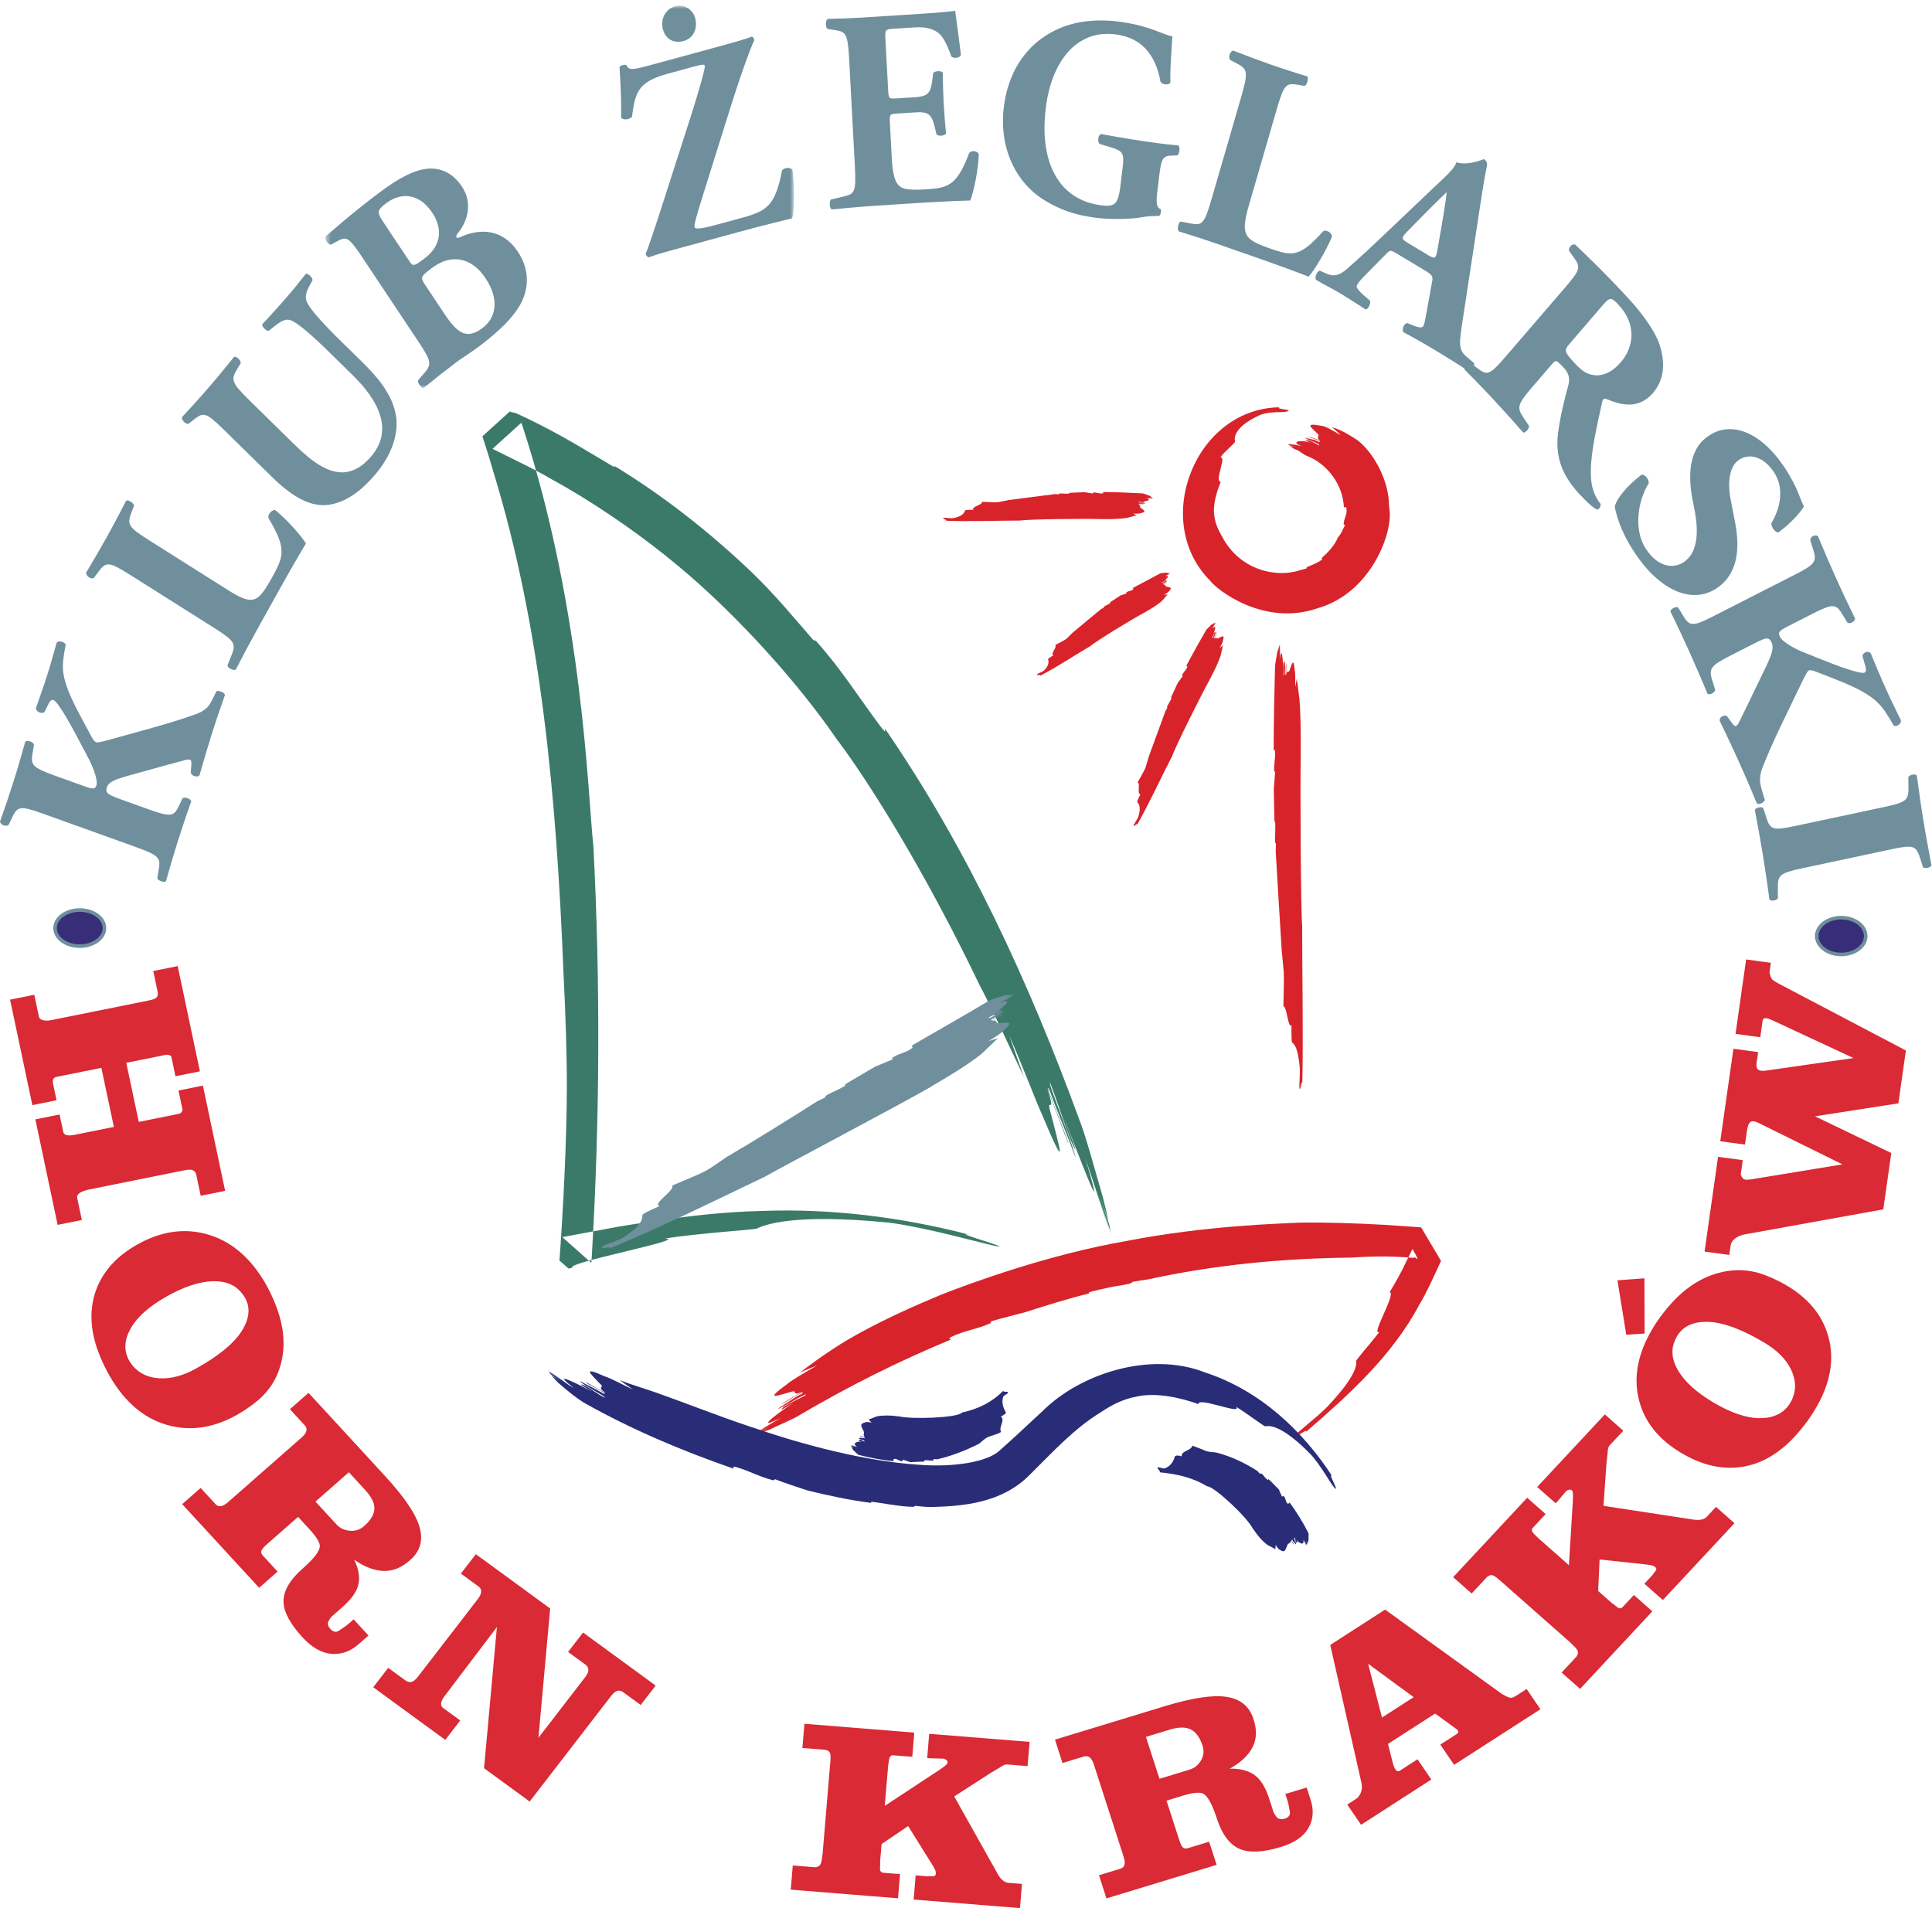 <?xml version="1.0" encoding="UTF-8"?> <svg xmlns="http://www.w3.org/2000/svg" xmlns:xlink="http://www.w3.org/1999/xlink" width="324px" height="320px" viewBox="0 0 324 320"><!-- Generator: Sketch 50.2 (55047) - http://www.bohemiancoding.com/sketch --><title>horn logo</title><desc>Created with Sketch.</desc><defs><polygon id="path-1" points="0.564 0.958 79.151 0.958 79.151 65.081 0.564 65.081"></polygon></defs><g id="horn-logo" stroke="none" stroke-width="1" fill="none" fill-rule="evenodd"><path d="M9.274,130.105 C8.31,129.766 7.546,129.458 6.986,129.199 C6.424,128.938 6.025,128.681 5.774,128.416 C5.524,128.153 5.386,127.854 5.364,127.509 C5.334,127.158 5.377,126.729 5.48,126.21 L5.707,124.904 C5.66,124.738 5.541,124.595 5.354,124.478 C5.172,124.363 4.978,124.293 4.761,124.265 C4.552,124.24 4.376,124.276 4.244,124.376 C3.912,125.574 3.576,126.733 3.245,127.854 C2.918,128.987 2.58,130.079 2.241,131.146 C1.536,133.375 0.789,135.587 0,137.784 C0.039,137.979 0.15,138.145 0.328,138.265 C0.514,138.39 0.71,138.46 0.921,138.479 C1.139,138.5 1.32,138.44 1.463,138.31 L2.025,137.122 C2.238,136.646 2.449,136.275 2.67,136.015 C2.884,135.753 3.164,135.604 3.514,135.558 C3.862,135.509 4.327,135.561 4.921,135.717 C5.515,135.873 6.298,136.121 7.259,136.474 L22.806,142.063 C23.77,142.403 24.533,142.711 25.094,142.97 C25.65,143.227 26.057,143.49 26.306,143.751 C26.548,144.014 26.694,144.313 26.716,144.661 C26.746,145.01 26.703,145.441 26.6,145.958 L26.373,147.264 C26.427,147.417 26.545,147.551 26.73,147.658 C26.92,147.768 27.114,147.838 27.328,147.873 C27.536,147.906 27.707,147.877 27.836,147.791 C28.17,146.589 28.501,145.418 28.846,144.285 C29.181,143.149 29.505,142.076 29.826,141.066 C30.165,139.997 30.524,138.911 30.898,137.796 C31.265,136.688 31.665,135.55 32.08,134.386 C32.027,134.235 31.906,134.1 31.731,133.995 C31.547,133.887 31.352,133.817 31.145,133.785 C30.938,133.751 30.758,133.779 30.617,133.859 L30.056,135.046 C29.842,135.524 29.631,135.895 29.41,136.155 C29.195,136.415 28.91,136.56 28.567,136.611 C28.219,136.66 27.745,136.605 27.159,136.453 C26.565,136.295 25.781,136.047 24.823,135.696 L20.434,134.119 C19.686,133.857 19.113,133.633 18.709,133.438 C18.311,133.254 18.048,133.053 17.934,132.846 C17.816,132.628 17.818,132.358 17.93,132.026 C18.031,131.707 18.244,131.428 18.571,131.206 C18.906,130.979 19.371,130.76 19.979,130.556 C20.586,130.353 21.357,130.125 22.289,129.873 L26.422,128.73 C26.627,128.671 26.951,128.581 27.392,128.458 C27.831,128.343 28.301,128.213 28.81,128.075 C29.312,127.934 29.762,127.812 30.163,127.702 C30.568,127.592 30.831,127.521 30.96,127.484 C31.191,127.417 31.385,127.389 31.544,127.378 C31.706,127.378 31.825,127.399 31.908,127.429 C31.993,127.458 32.047,127.553 32.07,127.7 C32.098,127.86 32.102,128.069 32.086,128.335 L31.985,129.539 C32.031,129.738 32.143,129.901 32.334,130.029 C32.527,130.155 32.734,130.212 32.957,130.219 C33.173,130.224 33.346,130.143 33.476,129.976 C33.827,128.722 34.171,127.513 34.519,126.366 C34.862,125.208 35.208,124.066 35.564,122.937 C36.213,120.89 36.932,118.766 37.721,116.57 C37.686,116.408 37.582,116.273 37.418,116.156 C37.251,116.045 37.067,115.961 36.856,115.92 C36.647,115.871 36.461,115.869 36.301,115.911 L35.64,117.26 C35.462,117.651 35.257,118.009 35.026,118.312 C34.798,118.619 34.499,118.902 34.128,119.148 C33.752,119.402 33.252,119.635 32.633,119.851 C31.051,120.408 29.478,120.916 27.912,121.376 C26.346,121.839 24.829,122.27 23.36,122.668 C21.893,123.065 20.514,123.447 19.229,123.811 C18.47,124.026 17.873,124.193 17.445,124.294 C17.017,124.398 16.708,124.469 16.515,124.49 C16.322,124.511 16.189,124.514 16.129,124.484 C16.044,124.454 15.932,124.371 15.799,124.225 C15.659,124.083 15.513,123.857 15.35,123.559 L13.827,120.728 C13.098,119.4 12.503,118.218 12.036,117.192 C11.563,116.162 11.211,115.241 10.971,114.427 C10.73,113.621 10.594,112.877 10.563,112.212 C10.526,111.67 10.548,111.059 10.643,110.367 C10.73,109.678 10.853,108.919 11.023,108.112 C10.943,107.952 10.799,107.817 10.6,107.711 C10.404,107.616 10.195,107.567 9.984,107.573 C9.775,107.573 9.61,107.654 9.491,107.809 C9.247,108.723 8.984,109.654 8.711,110.588 C8.446,111.526 8.172,112.412 7.909,113.243 C7.66,114.03 7.388,114.866 7.081,115.74 C6.779,116.616 6.432,117.615 6.035,118.722 C6.037,118.937 6.126,119.125 6.294,119.277 C6.456,119.427 6.654,119.515 6.874,119.552 C7.095,119.589 7.278,119.549 7.442,119.426 L8.185,117.957 C8.324,117.691 8.465,117.519 8.61,117.448 C8.757,117.377 8.88,117.354 8.97,117.395 C9.053,117.425 9.172,117.517 9.328,117.682 C9.482,117.834 9.665,118.067 9.873,118.364 C10.382,119.085 10.906,119.926 11.462,120.896 C12.016,121.864 12.575,122.892 13.152,123.983 C13.731,125.076 14.3,126.165 14.877,127.258 C15.018,127.524 15.183,127.864 15.353,128.255 C15.529,128.658 15.691,129.073 15.847,129.515 C15.996,129.95 16.107,130.363 16.177,130.75 C16.241,131.138 16.242,131.452 16.174,131.692 C16.125,131.873 16.043,132.009 15.936,132.104 C15.828,132.195 15.661,132.236 15.418,132.214 C15.177,132.194 14.827,132.101 14.374,131.938 L9.274,130.105" id="Fill-1" fill="#6F8F9D"></path><path d="M24.995,90.6 C24.119,90.057 23.431,89.586 22.94,89.211 C22.447,88.836 22.108,88.494 21.915,88.181 C21.728,87.873 21.649,87.55 21.691,87.202 C21.737,86.858 21.85,86.437 22.044,85.95 L22.476,84.804 C22.454,84.643 22.362,84.484 22.199,84.336 C22.04,84.191 21.863,84.077 21.659,83.997 C21.465,83.919 21.29,83.908 21.149,83.965 C20.625,85.001 20.088,86.026 19.552,87.036 C19.019,88.056 18.474,89.051 17.935,90.023 C16.855,91.963 15.694,93.961 14.448,96.016 C14.441,96.23 14.513,96.421 14.66,96.586 C14.811,96.763 14.984,96.882 15.188,96.947 C15.394,97.021 15.575,97.017 15.733,96.934 L16.536,95.857 C16.838,95.438 17.117,95.123 17.383,94.919 C17.644,94.71 17.945,94.627 18.297,94.657 C18.648,94.687 19.093,94.84 19.644,95.126 C20.194,95.409 20.913,95.826 21.781,96.383 L35.898,105.296 C36.774,105.84 37.456,106.306 37.955,106.684 C38.447,107.059 38.787,107.402 38.974,107.711 C39.161,108.021 39.232,108.338 39.186,108.682 C39.14,109.027 39.013,109.438 38.812,109.922 L38.148,111.578 C38.17,111.738 38.27,111.882 38.43,112.02 C38.604,112.157 38.793,112.25 38.999,112.307 C39.213,112.37 39.394,112.365 39.544,112.297 C40.199,111.024 40.805,109.858 41.366,108.802 C41.928,107.747 42.468,106.757 42.982,105.834 L45.995,100.417 C46.46,99.579 46.932,98.731 47.421,97.865 C47.911,96.999 48.392,96.148 48.86,95.323 C49.338,94.494 49.781,93.726 50.195,93.013 C50.612,92.293 50.983,91.672 51.301,91.145 C51.116,90.836 50.832,90.438 50.459,89.958 C50.075,89.477 49.635,88.964 49.14,88.423 C48.65,87.877 48.138,87.354 47.618,86.843 C47.088,86.335 46.591,85.894 46.121,85.526 C45.913,85.53 45.713,85.613 45.521,85.757 C45.334,85.91 45.189,86.093 45.097,86.308 C44.996,86.518 44.976,86.724 45.039,86.918 C45.649,87.94 46.126,88.835 46.472,89.598 C46.813,90.35 47.035,91.028 47.137,91.629 C47.241,92.225 47.244,92.79 47.142,93.325 C47.039,93.863 46.854,94.429 46.585,95.005 C46.305,95.585 45.964,96.243 45.553,96.968 C45.144,97.701 44.788,98.297 44.48,98.757 C44.173,99.22 43.895,99.583 43.644,99.834 C43.399,100.088 43.163,100.266 42.949,100.378 C42.727,100.483 42.502,100.55 42.266,100.574 C41.821,100.639 41.264,100.534 40.606,100.254 C39.943,99.972 39.167,99.555 38.279,98.986 L24.995,90.6" id="Fill-2" fill="#6F8F9D"></path><path d="M45.636,80.013 C47.393,81.748 49.061,83.012 50.63,83.797 C52.195,84.578 53.716,84.863 55.181,84.651 C56.187,84.489 57.139,84.177 58.03,83.711 C58.918,83.251 59.769,82.668 60.576,81.969 C61.381,81.257 62.162,80.469 62.913,79.587 C63.726,78.648 64.404,77.665 64.964,76.648 C65.522,75.621 65.931,74.583 66.197,73.535 C66.463,72.485 66.559,71.461 66.494,70.448 C66.372,69.168 66.038,67.968 65.491,66.845 C64.948,65.715 64.245,64.631 63.4,63.598 C62.552,62.565 61.614,61.558 60.586,60.563 L56.954,56.996 C56.293,56.347 55.659,55.705 55.059,55.083 C54.456,54.46 53.908,53.869 53.413,53.308 C52.917,52.748 52.509,52.238 52.169,51.789 C51.833,51.333 51.6,50.953 51.463,50.649 C51.325,50.322 51.272,50.004 51.291,49.704 C51.31,49.392 51.386,49.072 51.515,48.752 C51.643,48.429 51.806,48.09 52.005,47.731 L52.414,46.981 C52.402,46.8 52.331,46.625 52.201,46.464 C52.071,46.293 51.924,46.162 51.759,46.051 C51.589,45.947 51.441,45.898 51.31,45.9 C50.776,46.587 50.24,47.254 49.698,47.916 C49.162,48.582 48.615,49.226 48.063,49.869 C47.658,50.335 47.244,50.8 46.825,51.274 C46.413,51.74 45.967,52.232 45.498,52.741 C45.029,53.25 44.519,53.803 43.959,54.405 C43.97,54.543 44.028,54.696 44.139,54.869 C44.255,55.035 44.39,55.178 44.562,55.305 C44.727,55.424 44.891,55.488 45.063,55.487 L46.033,54.712 C46.35,54.449 46.668,54.219 46.97,54.033 C47.274,53.843 47.575,53.714 47.88,53.65 C48.178,53.583 48.487,53.607 48.804,53.728 C49.105,53.842 49.478,54.057 49.928,54.382 C50.381,54.7 50.887,55.098 51.45,55.58 C52.014,56.058 52.613,56.592 53.246,57.18 C53.881,57.762 54.53,58.388 55.189,59.036 L59.116,62.889 C60.24,63.981 61.204,65.099 62.013,66.242 C62.818,67.395 63.408,68.548 63.76,69.714 C64.123,70.88 64.189,72.042 63.962,73.194 C63.736,74.344 63.151,75.485 62.205,76.59 C61.297,77.629 60.389,78.345 59.484,78.746 C58.577,79.147 57.684,79.291 56.795,79.187 C55.902,79.086 55.028,78.803 54.172,78.335 C53.311,77.874 52.478,77.3 51.655,76.624 C50.843,75.942 50.055,75.222 49.292,74.463 L41.797,67.108 C41.046,66.38 40.465,65.768 40.058,65.293 C39.648,64.816 39.376,64.404 39.255,64.057 C39.127,63.71 39.108,63.372 39.215,63.041 C39.317,62.704 39.51,62.317 39.783,61.874 L40.371,60.916 C40.382,60.755 40.322,60.581 40.201,60.407 C40.079,60.235 39.929,60.088 39.758,59.972 C39.581,59.854 39.418,59.809 39.268,59.834 C38.584,60.695 37.883,61.552 37.168,62.415 C36.463,63.276 35.735,64.13 35.003,64.978 C34.286,65.807 33.553,66.641 32.795,67.475 C32.046,68.306 31.298,69.127 30.543,69.929 C30.503,70.125 30.543,70.312 30.658,70.502 C30.771,70.684 30.916,70.838 31.091,70.947 C31.268,71.057 31.437,71.105 31.586,71.081 L32.496,70.377 C32.894,70.053 33.243,69.821 33.546,69.681 C33.852,69.545 34.165,69.533 34.491,69.628 C34.817,69.724 35.223,69.972 35.695,70.365 C36.169,70.752 36.784,71.314 37.523,72.051 L45.636,80.013" id="Fill-3" fill="#6F8F9D"></path><g id="Group-7" transform="translate(54, 0)"><mask id="mask-2" fill="white"><use xlink:href="#path-1"></use></mask><g id="Clip-5"></g><path d="M17.468,48.034 C17.206,47.655 17.022,47.352 16.902,47.116 C16.783,46.882 16.752,46.674 16.81,46.488 C16.863,46.301 17.019,46.087 17.276,45.864 C17.537,45.629 17.904,45.333 18.4,44.967 C19.557,44.103 20.683,43.614 21.783,43.504 C22.88,43.395 23.911,43.616 24.872,44.165 C25.833,44.715 26.686,45.55 27.43,46.668 C28.123,47.71 28.581,48.748 28.802,49.772 C29.025,50.795 28.976,51.753 28.67,52.657 C28.368,53.558 27.771,54.354 26.888,55.033 C26.193,55.559 25.558,55.865 24.984,55.963 C24.415,56.058 23.874,55.976 23.377,55.717 C22.882,55.449 22.398,55.045 21.931,54.506 C21.459,53.959 20.972,53.309 20.48,52.557 L17.468,48.034 Z M10.373,37.376 C10.086,36.96 9.873,36.611 9.723,36.332 C9.579,36.047 9.507,35.793 9.516,35.576 C9.529,35.353 9.639,35.124 9.835,34.891 C10.041,34.658 10.349,34.388 10.772,34.077 C11.606,33.446 12.484,33.062 13.387,32.926 C14.299,32.794 15.191,32.944 16.076,33.391 C16.955,33.831 17.769,34.607 18.516,35.715 C18.902,36.296 19.196,36.902 19.394,37.548 C19.585,38.191 19.658,38.838 19.599,39.508 C19.539,40.176 19.314,40.827 18.93,41.484 C18.547,42.126 17.975,42.743 17.206,43.334 C16.746,43.683 16.373,43.953 16.103,44.128 C15.821,44.302 15.601,44.403 15.439,44.419 C15.284,44.44 15.133,44.391 15.012,44.262 C14.884,44.139 14.744,43.956 14.584,43.702 L10.373,37.376 Z M16.153,57.269 C16.73,58.12 17.157,58.817 17.456,59.359 C17.748,59.895 17.921,60.342 17.971,60.7 C18.018,61.058 17.965,61.385 17.8,61.692 C17.63,61.992 17.377,62.34 17.024,62.72 L16.134,63.738 C16.072,63.863 16.082,64.028 16.173,64.228 C16.267,64.436 16.394,64.629 16.556,64.805 C16.712,64.972 16.872,65.063 17.027,65.081 C18.022,64.271 18.965,63.51 19.863,62.801 C20.763,62.093 21.653,61.411 22.527,60.749 C23.06,60.357 23.665,59.94 24.335,59.499 C25.006,59.058 25.677,58.59 26.334,58.101 C27.077,57.55 27.832,56.94 28.619,56.279 C29.403,55.617 30.167,54.908 30.899,54.151 C31.626,53.391 32.277,52.581 32.856,51.73 C33.286,51.089 33.633,50.393 33.895,49.638 C34.164,48.888 34.316,48.101 34.352,47.276 C34.384,46.443 34.283,45.6 34.036,44.73 C33.79,43.858 33.371,42.985 32.776,42.107 C32.148,41.191 31.451,40.479 30.686,39.97 C29.935,39.464 29.139,39.133 28.304,38.976 C27.462,38.825 26.621,38.819 25.769,38.962 C24.915,39.1 24.072,39.363 23.251,39.741 C23.064,39.826 22.91,39.876 22.787,39.883 C22.669,39.896 22.581,39.874 22.542,39.817 C22.484,39.716 22.508,39.573 22.602,39.388 C22.692,39.214 22.821,39.03 22.982,38.85 C23.172,38.621 23.373,38.314 23.588,37.933 C23.802,37.548 23.998,37.113 24.162,36.614 C24.33,36.123 24.432,35.585 24.48,35.009 C24.525,34.426 24.475,33.822 24.32,33.198 C24.169,32.564 23.885,31.934 23.462,31.284 C22.704,30.158 21.834,29.353 20.867,28.875 C19.888,28.395 18.85,28.201 17.737,28.293 C16.627,28.383 15.398,28.774 14.045,29.45 C12.705,30.129 11.17,31.115 9.454,32.423 C8.26,33.324 7.166,34.171 6.168,34.974 C5.176,35.772 4.23,36.545 3.352,37.295 C2.461,38.045 1.588,38.792 0.726,39.539 C0.602,39.652 0.547,39.801 0.568,39.967 C0.583,40.138 0.647,40.301 0.752,40.472 C0.852,40.636 0.979,40.771 1.113,40.88 C1.256,40.984 1.379,41.035 1.501,41.029 L2.575,40.448 C2.977,40.212 3.336,40.076 3.627,40.027 C3.924,39.983 4.221,40.077 4.518,40.295 C4.81,40.517 5.169,40.907 5.576,41.464 C5.988,42.017 6.512,42.774 7.144,43.738 L16.153,57.269 Z" id="Fill-4" fill="#6F8F9D" mask="url(#mask-2)"></path><path d="M60.641,6.883 C61.159,6.733 61.584,6.488 61.931,6.127 C62.278,5.774 62.507,5.331 62.632,4.811 C62.758,4.291 62.742,3.721 62.601,3.098 C62.475,2.606 62.251,2.181 61.917,1.829 C61.58,1.467 61.186,1.219 60.717,1.072 C60.25,0.925 59.763,0.92 59.242,1.054 C58.708,1.207 58.261,1.467 57.903,1.84 C57.54,2.214 57.291,2.662 57.151,3.193 C57.019,3.714 57.017,4.272 57.153,4.874 C57.319,5.475 57.579,5.946 57.925,6.289 C58.283,6.636 58.69,6.856 59.162,6.947 C59.633,7.043 60.121,7.026 60.641,6.883 M62.652,11.089 C63.18,10.944 63.563,10.866 63.794,10.85 C64.034,10.833 64.157,10.873 64.17,10.967 C64.202,11.095 64.201,11.242 64.173,11.418 C64.141,11.597 64.087,11.846 64.007,12.176 C63.9,12.617 63.756,13.157 63.571,13.806 C63.384,14.455 63.186,15.141 62.977,15.845 C62.768,16.557 62.563,17.219 62.369,17.838 C62.177,18.465 62.025,18.967 61.904,19.347 L56.768,35.304 C56.565,35.917 56.354,36.582 56.116,37.302 C55.879,38.022 55.641,38.733 55.408,39.435 C55.17,40.13 54.964,40.753 54.767,41.292 C54.572,41.838 54.416,42.229 54.3,42.48 C54.293,42.634 54.336,42.778 54.436,42.91 C54.527,43.04 54.662,43.124 54.83,43.158 C55.151,43.023 55.669,42.841 56.371,42.627 C57.07,42.411 57.986,42.152 59.112,41.846 L69.88,38.908 C70.863,38.641 71.82,38.388 72.733,38.146 C73.646,37.906 74.597,37.664 75.579,37.419 C76.566,37.174 77.657,36.902 78.846,36.609 C78.945,36.266 79.023,35.776 79.076,35.139 C79.12,34.498 79.146,33.786 79.151,32.992 C79.153,32.208 79.129,31.413 79.084,30.624 C79.038,29.829 78.977,29.101 78.888,28.446 C78.741,28.308 78.561,28.22 78.346,28.182 C78.125,28.146 77.909,28.164 77.69,28.231 C77.479,28.298 77.294,28.413 77.145,28.583 C76.874,30.016 76.57,31.189 76.228,32.099 C75.892,33.008 75.478,33.743 74.992,34.281 C74.5,34.827 73.9,35.265 73.174,35.592 C72.452,35.928 71.574,36.223 70.53,36.499 L66.557,37.583 C65.703,37.817 65,37.992 64.475,38.111 C63.941,38.225 63.541,38.293 63.257,38.314 C62.974,38.334 62.782,38.322 62.67,38.273 C62.561,38.228 62.499,38.157 62.483,38.065 C62.447,37.945 62.469,37.688 62.554,37.309 C62.636,36.93 62.792,36.347 63.026,35.555 C63.264,34.769 63.589,33.696 64.008,32.343 C64.435,30.99 64.966,29.284 65.616,27.215 L68.425,18.248 C69.112,16.088 69.724,14.207 70.276,12.599 C70.829,11.003 71.292,9.712 71.669,8.726 C72.054,7.732 72.32,7.078 72.495,6.755 C72.482,6.613 72.442,6.478 72.371,6.369 C72.299,6.258 72.197,6.18 72.075,6.142 C71.847,6.237 71.532,6.347 71.13,6.481 C70.73,6.614 70.2,6.775 69.546,6.962 C68.9,7.144 68.083,7.376 67.106,7.643 L54.885,10.976 C54.102,11.19 53.479,11.344 53.008,11.439 C52.538,11.534 52.183,11.576 51.931,11.562 C51.676,11.552 51.486,11.481 51.358,11.363 C51.226,11.248 51.103,11.086 50.991,10.873 C50.866,10.858 50.724,10.866 50.568,10.891 C50.417,10.917 50.276,10.962 50.152,11.02 C50.022,11.081 49.94,11.144 49.891,11.222 C49.939,12.059 49.995,12.915 50.039,13.793 C50.082,14.67 50.122,15.599 50.144,16.579 C50.167,17.552 50.175,18.6 50.161,19.736 C50.292,19.878 50.473,19.966 50.701,20.001 C50.922,20.038 51.152,20.016 51.394,19.942 C51.626,19.871 51.826,19.751 51.988,19.577 C52.089,18.734 52.207,17.99 52.344,17.336 C52.483,16.677 52.677,16.098 52.922,15.596 C53.165,15.092 53.498,14.645 53.92,14.262 C54.343,13.873 54.889,13.523 55.559,13.211 C56.227,12.899 57.056,12.616 58.039,12.348 L62.652,11.089" id="Fill-6" fill="#6F8F9D" mask="url(#mask-2)"></path></g><path d="M148.499,6.778 C148.459,6.197 148.452,5.774 148.48,5.499 C148.51,5.234 148.632,5.058 148.833,4.972 C149.031,4.887 149.365,4.843 149.837,4.821 L153.329,4.596 C154.391,4.527 155.277,4.607 155.983,4.824 C156.688,5.044 157.252,5.367 157.685,5.805 C157.994,6.127 158.305,6.613 158.63,7.264 C158.95,7.908 159.26,8.648 159.545,9.479 C159.707,9.613 159.906,9.687 160.133,9.698 C160.361,9.713 160.578,9.677 160.77,9.584 C160.968,9.499 161.093,9.362 161.149,9.184 C161.048,8.373 160.947,7.578 160.846,6.792 C160.745,6 160.647,5.262 160.554,4.58 C160.459,3.896 160.383,3.309 160.321,2.825 C160.251,2.341 160.211,1.999 160.187,1.802 C159.991,1.846 159.606,1.894 159.041,1.955 C158.475,2.015 157.792,2.076 156.979,2.136 C156.165,2.195 155.283,2.26 154.346,2.321 L145.094,2.915 C144.047,2.982 142.993,3.036 141.937,3.08 C140.881,3.122 139.832,3.157 138.804,3.177 C138.665,3.288 138.57,3.462 138.524,3.691 C138.479,3.927 138.484,4.149 138.532,4.371 C138.582,4.601 138.67,4.761 138.807,4.858 L139.91,5.026 C140.401,5.091 140.801,5.186 141.107,5.309 C141.413,5.434 141.643,5.658 141.814,5.969 C141.983,6.286 142.111,6.759 142.195,7.393 C142.28,8.019 142.356,8.878 142.406,9.956 L143.361,27.81 C143.426,28.902 143.443,29.765 143.426,30.407 C143.41,31.056 143.335,31.541 143.198,31.87 C143.063,32.208 142.858,32.444 142.567,32.6 C142.274,32.747 141.888,32.875 141.404,32.979 L139.371,33.445 C139.261,33.542 139.188,33.705 139.163,33.94 C139.139,34.164 139.151,34.396 139.2,34.626 C139.25,34.855 139.338,35.024 139.46,35.12 C140.543,35.019 141.523,34.932 142.395,34.853 C143.266,34.771 144.072,34.705 144.806,34.65 C145.547,34.593 146.267,34.538 146.958,34.495 L152.631,34.129 C153.532,34.071 154.449,34.012 155.389,33.96 C156.333,33.907 157.251,33.856 158.146,33.806 C159.049,33.764 159.885,33.728 160.672,33.693 C161.451,33.658 162.135,33.638 162.719,33.625 C162.854,33.28 163.002,32.805 163.162,32.204 C163.325,31.593 163.472,30.918 163.623,30.171 C163.764,29.434 163.885,28.683 163.975,27.933 C164.075,27.181 164.131,26.482 164.142,25.849 C164.066,25.662 163.913,25.527 163.696,25.445 C163.488,25.354 163.261,25.336 163.037,25.375 C162.807,25.422 162.63,25.53 162.514,25.711 C162.1,26.82 161.688,27.735 161.304,28.457 C160.911,29.179 160.512,29.747 160.096,30.175 C159.689,30.601 159.239,30.918 158.761,31.125 C158.283,31.341 157.751,31.487 157.157,31.574 C156.563,31.651 155.888,31.718 155.132,31.76 C154.339,31.81 153.682,31.828 153.149,31.815 C152.616,31.801 152.182,31.749 151.842,31.675 C151.504,31.593 151.235,31.482 151.023,31.335 C150.81,31.189 150.634,31.016 150.483,30.809 C150.2,30.419 149.988,29.848 149.844,29.089 C149.695,28.339 149.594,27.408 149.542,26.308 L149.238,20.611 C149.205,20.142 149.208,19.797 149.24,19.586 C149.273,19.368 149.368,19.235 149.54,19.168 C149.711,19.108 149.993,19.067 150.38,19.049 L153.39,18.856 C154.14,18.8 154.725,18.817 155.154,18.926 C155.574,19.034 155.908,19.27 156.149,19.648 C156.379,20.018 156.591,20.579 156.764,21.329 L157.046,22.511 C157.169,22.647 157.342,22.725 157.569,22.748 C157.797,22.775 158.014,22.752 158.222,22.683 C158.438,22.622 158.584,22.508 158.657,22.359 C158.573,21.596 158.5,20.784 158.433,19.933 C158.366,19.087 158.304,18.204 158.255,17.293 C158.208,16.386 158.173,15.498 158.149,14.643 C158.127,13.795 158.112,12.981 158.115,12.211 C158.028,12.074 157.869,11.988 157.656,11.953 C157.435,11.918 157.217,11.925 156.993,11.98 C156.771,12.035 156.608,12.133 156.499,12.268 L156.344,13.479 C156.253,14.245 156.102,14.824 155.911,15.219 C155.713,15.608 155.407,15.885 155,16.031 C154.584,16.186 154.005,16.28 153.255,16.319 L150.244,16.513 C149.86,16.544 149.575,16.539 149.396,16.495 C149.22,16.45 149.11,16.321 149.056,16.116 C149,15.919 148.961,15.595 148.947,15.155 L148.499,6.778" id="Fill-8" fill="#6F8F9D"></path><path d="M194.448,29.151 C194.545,28.302 194.667,27.667 194.8,27.228 C194.935,26.796 195.133,26.494 195.38,26.345 C195.628,26.188 195.976,26.101 196.41,26.101 L197.429,26.057 C197.558,25.971 197.657,25.817 197.723,25.593 C197.785,25.376 197.812,25.156 197.804,24.919 C197.794,24.694 197.735,24.514 197.633,24.395 C197.139,24.354 196.579,24.295 195.962,24.229 C195.346,24.162 194.694,24.082 194.014,23.99 C193.328,23.898 192.641,23.806 191.94,23.702 C191.24,23.599 190.518,23.484 189.783,23.368 C189.047,23.252 188.263,23.121 187.42,22.972 C186.579,22.824 185.649,22.662 184.635,22.481 C184.465,22.561 184.335,22.71 184.257,22.924 C184.18,23.148 184.153,23.369 184.175,23.599 C184.198,23.835 184.287,24.018 184.433,24.144 L186.304,24.71 C186.814,24.866 187.215,25.015 187.51,25.17 C187.818,25.321 188.027,25.518 188.162,25.75 C188.293,25.987 188.367,26.295 188.371,26.69 C188.373,27.087 188.337,27.606 188.253,28.239 L187.887,31.232 C187.771,32.247 187.604,33.013 187.38,33.512 C187.158,34.01 186.818,34.315 186.357,34.425 C185.902,34.543 185.27,34.54 184.457,34.405 C183.914,34.332 183.328,34.197 182.682,34.014 C182.042,33.823 181.384,33.548 180.71,33.174 C180.035,32.81 179.381,32.327 178.742,31.724 C177.88,30.895 177.148,29.845 176.546,28.58 C175.952,27.314 175.539,25.817 175.318,24.078 C175.089,22.333 175.116,20.329 175.385,18.072 C175.617,16.18 176.042,14.435 176.664,12.842 C177.285,11.249 178.1,9.875 179.1,8.733 C180.107,7.592 181.29,6.758 182.654,6.226 C184.028,5.703 185.576,5.55 187.295,5.796 C189.31,6.091 190.932,6.895 192.151,8.212 C193.379,9.53 194.2,11.361 194.62,13.695 C194.716,13.871 194.876,13.999 195.109,14.074 C195.335,14.156 195.567,14.173 195.799,14.144 C196.024,14.104 196.184,14.006 196.277,13.843 C196.259,13.099 196.263,12.34 196.29,11.586 C196.315,10.826 196.353,10.104 196.395,9.4 C196.443,8.707 196.484,8.067 196.523,7.5 C196.565,6.936 196.591,6.472 196.606,6.104 C196.269,6.045 195.856,5.927 195.38,5.737 C194.903,5.554 194.333,5.34 193.672,5.09 C193.005,4.837 192.228,4.596 191.325,4.341 C190.421,4.096 189.368,3.883 188.168,3.701 C186.321,3.419 184.513,3.362 182.752,3.515 C180.984,3.665 179.311,4.064 177.723,4.726 C175.859,5.54 174.274,6.597 172.967,7.911 C171.661,9.22 170.625,10.72 169.858,12.42 C169.09,14.123 168.585,15.965 168.343,17.954 C168.076,20.245 168.183,22.389 168.666,24.38 C169.143,26.369 169.939,28.147 171.049,29.712 C172.151,31.279 173.509,32.559 175.121,33.563 C176.086,34.148 177.018,34.639 177.92,35.014 C178.821,35.397 179.727,35.7 180.63,35.93 C181.537,36.158 182.479,36.337 183.453,36.481 C184.066,36.571 184.743,36.63 185.472,36.673 C186.203,36.708 186.937,36.727 187.671,36.723 C188.407,36.718 189.086,36.689 189.716,36.645 C190.339,36.607 190.854,36.545 191.259,36.47 C191.876,36.352 192.46,36.273 192.999,36.251 C193.539,36.232 193.997,36.211 194.379,36.203 C194.473,36.162 194.55,36.067 194.606,35.913 C194.662,35.76 194.695,35.605 194.708,35.444 C194.719,35.285 194.699,35.161 194.649,35.082 C194.39,34.979 194.206,34.799 194.104,34.543 C194.004,34.276 193.96,33.922 193.971,33.474 C193.988,33.034 194.042,32.477 194.123,31.812 L194.448,29.151" id="Fill-9" fill="#6F8F9D"></path><path d="M214.086,18.412 C214.383,17.356 214.656,16.521 214.886,15.914 C215.115,15.308 215.348,14.869 215.591,14.592 C215.828,14.324 216.103,14.168 216.427,14.13 C216.75,14.1 217.156,14.125 217.641,14.216 L218.777,14.413 C218.917,14.352 219.039,14.22 219.138,14.011 C219.235,13.81 219.297,13.596 219.325,13.363 C219.352,13.137 219.322,12.951 219.239,12.813 C218.185,12.496 217.135,12.163 216.101,11.827 C215.059,11.498 214.035,11.148 213.036,10.799 C211.036,10.103 208.966,9.329 206.827,8.482 C206.631,8.523 206.474,8.645 206.356,8.838 C206.23,9.038 206.16,9.249 206.149,9.479 C206.126,9.713 206.171,9.905 206.281,10.053 L207.436,10.657 C207.881,10.879 208.231,11.103 208.476,11.338 C208.724,11.569 208.865,11.869 208.915,12.248 C208.966,12.626 208.927,13.132 208.792,13.782 C208.657,14.429 208.44,15.285 208.13,16.333 L203.199,33.329 C202.902,34.383 202.632,35.21 202.4,35.826 C202.17,36.433 201.935,36.871 201.696,37.14 C201.459,37.409 201.187,37.557 200.865,37.588 C200.542,37.619 200.141,37.578 199.659,37.477 L198.009,37.153 C197.869,37.214 197.759,37.353 197.67,37.555 C197.586,37.768 197.546,37.989 197.538,38.221 C197.529,38.461 197.574,38.653 197.67,38.795 C198.968,39.198 200.159,39.572 201.242,39.924 C202.325,40.277 203.34,40.624 204.292,40.955 L209.873,42.904 C210.734,43.204 211.609,43.507 212.502,43.828 C213.396,44.148 214.275,44.462 215.127,44.769 C215.983,45.084 216.777,45.377 217.515,45.654 C218.261,45.93 218.907,46.18 219.456,46.396 C219.695,46.127 219.991,45.736 220.344,45.231 C220.692,44.715 221.06,44.129 221.439,43.482 C221.825,42.837 222.186,42.175 222.532,41.507 C222.875,40.83 223.163,40.202 223.393,39.62 C223.341,39.399 223.222,39.207 223.05,39.039 C222.867,38.875 222.67,38.763 222.456,38.713 C222.242,38.656 222.052,38.682 221.89,38.793 C221.099,39.674 220.396,40.384 219.781,40.925 C219.175,41.46 218.61,41.851 218.088,42.096 C217.573,42.345 217.061,42.476 216.551,42.491 C216.043,42.505 215.49,42.439 214.906,42.286 C214.319,42.122 213.646,41.913 212.898,41.644 C212.142,41.379 211.523,41.139 211.036,40.919 C210.55,40.698 210.161,40.487 209.878,40.28 C209.591,40.079 209.375,39.87 209.229,39.668 C209.083,39.458 208.973,39.233 208.897,38.99 C208.74,38.533 208.712,37.918 208.817,37.159 C208.926,36.391 209.131,35.474 209.448,34.403 L214.086,18.412" id="Fill-10" fill="#6F8F9D"></path><path d="M236.042,40.711 C235.721,40.527 235.496,40.356 235.372,40.208 C235.239,40.057 235.212,39.896 235.291,39.705 C235.375,39.519 235.565,39.27 235.866,38.966 L238.396,36.385 C238.919,35.853 239.456,35.309 239.999,34.769 C240.552,34.225 241.056,33.728 241.521,33.277 C241.986,32.828 242.352,32.461 242.623,32.198 C242.584,32.575 242.521,33.084 242.429,33.737 C242.336,34.393 242.224,35.101 242.098,35.872 C241.974,36.634 241.845,37.377 241.723,38.106 L241.023,42.111 C240.948,42.531 240.861,42.823 240.76,42.993 C240.66,43.159 240.518,43.229 240.342,43.198 C240.17,43.158 239.939,43.054 239.648,42.873 L236.042,40.711 Z M238.729,45.216 C239.175,45.474 239.511,45.703 239.735,45.882 C239.971,46.061 240.111,46.245 240.18,46.422 C240.24,46.605 240.249,46.817 240.195,47.077 L239.429,51.317 C239.271,52.232 239.132,52.978 239.016,53.545 C238.903,54.106 238.805,54.467 238.732,54.615 C238.697,54.703 238.626,54.777 238.533,54.832 C238.435,54.893 238.292,54.917 238.1,54.9 C237.916,54.89 237.663,54.83 237.34,54.71 L236.009,54.184 C235.808,54.219 235.645,54.331 235.508,54.504 C235.378,54.682 235.297,54.878 235.26,55.103 C235.223,55.326 235.255,55.527 235.351,55.704 C235.946,56.023 236.525,56.342 237.086,56.652 C237.647,56.96 238.209,57.281 238.783,57.612 C239.355,57.947 239.96,58.3 240.593,58.681 C241.597,59.281 242.594,59.896 243.586,60.519 C244.583,61.133 245.533,61.749 246.438,62.345 C246.599,62.324 246.746,62.21 246.879,62.026 C247.005,61.837 247.106,61.635 247.174,61.418 C247.236,61.193 247.249,61.018 247.208,60.897 L245.878,59.77 C245.457,59.417 245.166,59.017 245.017,58.581 C244.873,58.138 244.818,57.596 244.869,56.944 C244.916,56.298 245.019,55.476 245.172,54.483 L248.169,34.865 C248.342,33.684 248.497,32.674 248.635,31.829 C248.77,30.991 248.892,30.262 249,29.663 C249.112,29.054 249.217,28.526 249.313,28.065 C249.396,27.715 249.399,27.425 249.33,27.217 C249.257,27.012 249.097,26.835 248.85,26.695 C248.828,26.69 248.668,26.742 248.393,26.849 C248.115,26.956 247.747,27.064 247.304,27.181 C246.858,27.295 246.363,27.373 245.833,27.402 C245.311,27.435 244.779,27.37 244.254,27.221 C244.094,27.643 243.826,28.064 243.467,28.486 C243.106,28.91 242.65,29.375 242.104,29.893 C241.556,30.411 240.913,31.017 240.174,31.714 L231.572,39.888 C230.726,40.685 229.958,41.41 229.277,42.047 C228.591,42.674 227.962,43.253 227.395,43.76 C226.83,44.278 226.294,44.751 225.802,45.173 C225.315,45.584 224.877,45.859 224.491,46.008 C224.104,46.151 223.736,46.203 223.402,46.159 C223.064,46.12 222.74,46.024 222.415,45.877 L221.315,45.381 C221.167,45.448 221.022,45.57 220.892,45.748 C220.769,45.928 220.682,46.122 220.633,46.336 C220.583,46.553 220.603,46.748 220.696,46.923 C221.28,47.273 221.791,47.561 222.236,47.8 C222.676,48.036 223.09,48.268 223.479,48.47 C223.873,48.681 224.283,48.91 224.711,49.165 C225.499,49.665 226.252,50.133 226.956,50.572 C227.66,51.013 228.34,51.447 228.982,51.888 C229.148,51.886 229.295,51.793 229.43,51.627 C229.559,51.449 229.66,51.247 229.729,51.023 C229.797,50.8 229.818,50.612 229.793,50.46 L228.747,49.561 C228.263,49.134 227.922,48.785 227.729,48.505 C227.533,48.231 227.468,48.03 227.531,47.903 C227.602,47.745 227.715,47.567 227.858,47.362 C228.005,47.168 228.232,46.896 228.554,46.549 L232.479,42.564 C232.679,42.348 232.854,42.198 232.991,42.124 C233.134,42.053 233.287,42.046 233.46,42.115 C233.63,42.17 233.869,42.294 234.164,42.481 L238.729,45.216 Z" id="Fill-11" fill="#6F8F9D"></path><path d="M268.663,51.325 C269.099,50.807 269.44,50.459 269.695,50.277 C269.952,50.104 270.21,50.092 270.473,50.251 C270.735,50.408 271.083,50.731 271.528,51.229 C272.403,52.18 272.998,53.204 273.326,54.303 C273.642,55.4 273.685,56.505 273.431,57.611 C273.188,58.72 272.644,59.766 271.809,60.747 C271.262,61.371 270.73,61.849 270.219,62.181 C269.706,62.502 269.23,62.715 268.786,62.819 C268.34,62.934 267.946,62.966 267.592,62.938 C267.02,62.916 266.466,62.755 265.938,62.479 C265.416,62.199 264.852,61.736 264.258,61.1 C263.766,60.57 263.389,60.143 263.127,59.821 C262.866,59.487 262.699,59.215 262.635,58.989 C262.577,58.771 262.599,58.555 262.704,58.348 C262.813,58.144 262.986,57.905 263.234,57.632 L268.663,51.325 Z M252.309,60.023 C251.677,60.767 251.154,61.324 250.741,61.719 C250.325,62.114 249.959,62.363 249.651,62.458 C249.342,62.552 249.036,62.534 248.724,62.384 C248.409,62.233 248.042,61.985 247.616,61.64 L246.568,60.826 C246.427,60.791 246.273,60.831 246.111,60.957 C245.954,61.077 245.819,61.235 245.713,61.422 C245.606,61.608 245.566,61.792 245.594,61.958 C246.195,62.564 246.765,63.143 247.315,63.704 C247.868,64.266 248.409,64.828 248.945,65.394 C249.482,65.96 250.03,66.539 250.583,67.135 C251.384,67.996 252.176,68.868 252.969,69.752 C253.762,70.623 254.584,71.559 255.441,72.542 C255.58,72.557 255.731,72.492 255.895,72.367 C256.059,72.241 256.191,72.083 256.293,71.902 C256.4,71.716 256.443,71.553 256.416,71.41 L255.647,70.273 C255.325,69.811 255.085,69.41 254.939,69.067 C254.793,68.722 254.765,68.381 254.837,68.033 C254.911,67.686 255.12,67.267 255.457,66.787 C255.792,66.309 256.271,65.703 256.914,64.971 L260.337,60.994 C260.519,60.772 260.669,60.635 260.808,60.586 C260.94,60.531 261.108,60.587 261.315,60.747 C261.518,60.914 261.811,61.198 262.193,61.618 C262.613,62.059 262.9,62.513 263.043,62.987 C263.184,63.462 263.175,64.024 263,64.665 C262.648,65.926 262.327,67.188 262.042,68.46 C261.75,69.725 261.506,71.072 261.306,72.494 C261.125,73.794 261.131,75.027 261.321,76.197 C261.506,77.36 261.888,78.494 262.479,79.597 C263.065,80.695 263.876,81.796 264.9,82.898 C265.255,83.276 265.605,83.633 265.956,83.977 C266.305,84.323 266.642,84.633 266.958,84.89 C267.276,85.15 267.558,85.337 267.808,85.459 C267.924,85.45 268.037,85.406 268.146,85.306 C268.254,85.216 268.337,85.095 268.39,84.945 C268.444,84.795 268.446,84.642 268.397,84.476 C268.148,84.186 267.878,83.761 267.592,83.205 C267.306,82.648 267.08,81.959 266.924,81.15 C266.768,80.141 266.745,79.003 266.835,77.734 C266.927,76.462 267.13,74.998 267.442,73.32 C267.762,71.649 268.17,69.694 268.677,67.466 C268.74,67.193 268.828,67.016 268.941,66.921 C269.05,66.832 269.23,66.836 269.458,66.936 C270.007,67.173 270.601,67.386 271.243,67.567 C271.88,67.754 272.54,67.84 273.222,67.849 C273.895,67.856 274.571,67.711 275.249,67.413 C275.927,67.124 276.572,66.626 277.195,65.914 C278.086,64.879 278.627,63.687 278.827,62.355 C279.017,61.021 278.86,59.546 278.359,57.95 C278.142,57.238 277.779,56.444 277.263,55.556 C276.753,54.666 276.115,53.731 275.353,52.736 C274.591,51.742 273.733,50.736 272.775,49.706 C271.716,48.567 270.7,47.495 269.725,46.498 C268.749,45.502 267.808,44.553 266.888,43.656 C265.976,42.761 265.078,41.887 264.19,41.038 C264.005,40.953 263.818,40.971 263.64,41.078 C263.454,41.181 263.314,41.331 263.213,41.536 C263.112,41.727 263.091,41.913 263.149,42.098 L263.944,43.203 C264.255,43.619 264.476,43.99 264.588,44.31 C264.696,44.633 264.688,44.968 264.571,45.318 C264.442,45.668 264.188,46.101 263.793,46.61 C263.403,47.125 262.862,47.779 262.167,48.576 L252.309,60.023 Z" id="Fill-12" fill="#6F8F9D"></path><path d="M288.25,98.403 C289.162,97.705 289.845,96.908 290.311,96.012 C290.776,95.115 291.086,94.179 291.223,93.195 C291.366,92.206 291.398,91.217 291.324,90.244 C291.251,89.273 291.131,88.357 290.954,87.492 L290.253,83.87 C290.071,82.949 289.976,82.055 289.983,81.191 C289.996,80.321 290.117,79.547 290.357,78.852 C290.592,78.162 290.969,77.615 291.476,77.225 C292.035,76.802 292.665,76.579 293.352,76.552 C294.04,76.526 294.734,76.717 295.447,77.136 C296.159,77.553 296.831,78.22 297.46,79.13 C297.964,79.883 298.283,80.661 298.432,81.46 C298.576,82.252 298.59,83.038 298.485,83.811 C298.377,84.574 298.191,85.302 297.925,85.973 C297.665,86.64 297.38,87.234 297.065,87.733 C297.045,87.948 297.095,88.183 297.221,88.432 C297.35,88.682 297.508,88.888 297.699,89.059 C297.891,89.228 298.084,89.304 298.27,89.279 C299.018,88.715 299.679,88.155 300.254,87.605 C300.829,87.055 301.307,86.549 301.688,86.083 C302.079,85.621 302.349,85.239 302.523,84.939 C302.391,84.672 302.269,84.418 302.162,84.164 C302.055,83.919 301.939,83.639 301.828,83.327 C301.455,82.336 301.033,81.407 300.554,80.53 C300.086,79.657 299.611,78.873 299.132,78.184 C297.75,76.176 296.304,74.644 294.79,73.603 C293.276,72.563 291.781,72.023 290.307,71.969 C288.829,71.92 287.466,72.371 286.205,73.332 C285.387,73.957 284.764,74.709 284.349,75.579 C283.928,76.442 283.658,77.379 283.541,78.39 C283.43,79.397 283.421,80.422 283.51,81.466 C283.609,82.513 283.77,83.526 283.984,84.506 C284.162,85.326 284.318,86.194 284.428,87.097 C284.549,88.003 284.581,88.9 284.534,89.785 C284.484,90.672 284.309,91.487 284,92.243 C283.691,93 283.204,93.64 282.537,94.154 C282.114,94.472 281.642,94.69 281.126,94.808 C280.604,94.929 280.059,94.931 279.487,94.806 C278.915,94.671 278.343,94.399 277.768,93.983 C277.192,93.559 276.644,92.965 276.116,92.199 C275.639,91.487 275.293,90.731 275.07,89.923 C274.859,89.118 274.748,88.302 274.74,87.477 C274.74,86.65 274.812,85.839 274.964,85.055 C275.118,84.268 275.33,83.542 275.594,82.871 C275.854,82.192 276.15,81.601 276.476,81.105 C276.518,80.896 276.482,80.668 276.374,80.437 C276.267,80.204 276.114,80.003 275.917,79.838 C275.724,79.68 275.516,79.595 275.302,79.599 C274.729,80.03 274.187,80.493 273.674,80.973 C273.156,81.459 272.69,81.946 272.275,82.436 C271.867,82.923 271.533,83.393 271.276,83.829 C271.017,84.265 270.863,84.654 270.811,84.997 C270.864,85.397 271.009,85.98 271.239,86.751 C271.469,87.521 271.825,88.438 272.321,89.5 C272.817,90.564 273.499,91.737 274.356,93.021 C275.434,94.589 276.56,95.901 277.76,96.946 C278.949,97.99 280.155,98.749 281.37,99.227 C282.592,99.701 283.783,99.873 284.95,99.748 C286.123,99.619 287.219,99.169 288.25,98.403" id="Fill-13" fill="#6F8F9D"></path><path d="M304.009,102.907 C304.861,102.463 305.562,102.142 306.1,101.934 C306.637,101.725 307.069,101.637 307.408,101.662 C307.748,101.686 308.037,101.821 308.283,102.081 C308.535,102.338 308.795,102.712 309.076,103.2 L309.802,104.408 C309.945,104.503 310.115,104.53 310.317,104.484 C310.51,104.442 310.685,104.353 310.843,104.217 C310.997,104.082 311.084,103.924 311.104,103.746 C310.52,102.549 309.959,101.376 309.425,100.24 C308.881,99.098 308.37,97.977 307.874,96.877 C306.839,94.583 305.844,92.271 304.886,89.941 C304.729,89.813 304.548,89.764 304.35,89.798 C304.147,89.837 303.973,89.924 303.823,90.067 C303.669,90.212 303.59,90.394 303.586,90.603 L304.015,91.962 C304.196,92.5 304.307,92.949 304.337,93.321 C304.374,93.688 304.292,94.013 304.097,94.308 C303.903,94.604 303.566,94.907 303.076,95.223 C302.586,95.538 301.914,95.92 301.055,96.347 L287.231,103.394 C286.38,103.838 285.677,104.157 285.14,104.365 C284.608,104.572 284.168,104.662 283.831,104.638 C283.5,104.61 283.204,104.478 282.958,104.22 C282.705,103.963 282.443,103.587 282.164,103.101 L281.437,101.893 C281.301,101.811 281.133,101.793 280.941,101.844 C280.746,101.895 280.572,101.984 280.41,102.115 C280.254,102.241 280.163,102.391 280.135,102.555 C280.723,103.759 281.292,104.937 281.829,106.092 C282.371,107.245 282.876,108.338 283.346,109.379 C283.84,110.479 284.335,111.609 284.837,112.774 C285.34,113.926 285.842,115.127 286.354,116.361 C286.488,116.442 286.656,116.459 286.841,116.412 C287.032,116.363 287.207,116.274 287.361,116.148 C287.518,116.021 287.617,115.867 287.654,115.698 L287.223,114.338 C287.043,113.8 286.931,113.35 286.901,112.979 C286.867,112.612 286.955,112.285 287.144,111.993 C287.336,111.695 287.678,111.39 288.163,111.078 C288.652,110.761 289.326,110.381 290.185,109.954 L294.086,107.964 C294.746,107.617 295.267,107.372 295.66,107.229 C296.042,107.08 296.346,107.047 296.557,107.126 C296.778,107.212 296.961,107.429 297.109,107.776 C297.256,108.106 297.305,108.485 297.243,108.902 C297.176,109.33 297.022,109.851 296.765,110.461 C296.506,111.072 296.159,111.823 295.722,112.713 L293.807,116.678 C293.713,116.877 293.564,117.187 293.359,117.61 C293.15,118.027 292.934,118.476 292.697,118.965 C292.465,119.449 292.255,119.877 292.071,120.261 C291.879,120.649 291.756,120.9 291.698,121.025 C291.591,121.246 291.484,121.415 291.389,121.538 C291.282,121.659 291.193,121.731 291.12,121.77 C291.044,121.809 290.946,121.773 290.831,121.673 C290.708,121.567 290.566,121.403 290.397,121.181 L289.657,120.147 C289.496,120.022 289.313,119.975 289.104,120.016 C288.893,120.056 288.72,120.163 288.572,120.324 C288.429,120.481 288.372,120.671 288.398,120.902 C289.01,122.159 289.595,123.374 290.137,124.546 C290.689,125.72 291.23,126.883 291.751,128.046 C292.704,130.156 293.658,132.376 294.614,134.706 C294.746,134.81 294.904,134.842 295.089,134.813 C295.271,134.778 295.446,134.706 295.611,134.585 C295.78,134.47 295.902,134.334 295.979,134.182 L295.502,132.62 C295.357,132.177 295.253,131.741 295.195,131.328 C295.138,130.915 295.145,130.471 295.222,129.999 C295.294,129.52 295.464,128.964 295.721,128.335 C296.375,126.724 297.053,125.156 297.76,123.629 C298.467,122.104 299.164,120.64 299.85,119.238 C300.534,117.836 301.174,116.513 301.764,115.273 C302.112,114.541 302.387,113.968 302.597,113.571 C302.806,113.172 302.959,112.888 303.07,112.728 C303.182,112.567 303.266,112.468 303.326,112.447 C303.4,112.41 303.528,112.39 303.712,112.41 C303.899,112.417 304.145,112.49 304.447,112.607 L307.332,113.733 C308.691,114.251 309.87,114.752 310.858,115.226 C311.854,115.693 312.698,116.167 313.397,116.636 C314.094,117.1 314.68,117.59 315.145,118.096 C315.531,118.5 315.926,119.003 316.33,119.627 C316.733,120.237 317.159,120.933 317.59,121.699 C317.75,121.769 317.933,121.769 318.133,121.705 C318.322,121.637 318.491,121.522 318.625,121.36 C318.761,121.206 318.815,121.018 318.789,120.808 C318.334,119.901 317.882,118.965 317.432,118.02 C316.979,117.076 316.563,116.17 316.176,115.315 C315.813,114.503 315.429,113.636 315.043,112.716 C314.652,111.795 314.21,110.743 313.728,109.569 C313.583,109.4 313.397,109.313 313.187,109.318 C312.981,109.321 312.796,109.395 312.626,109.529 C312.458,109.662 312.367,109.832 312.343,110.05 L312.843,111.768 C312.931,112.08 312.956,112.322 312.907,112.487 C312.86,112.652 312.796,112.76 312.711,112.794 C312.636,112.831 312.499,112.846 312.287,112.831 C312.084,112.823 311.811,112.774 311.478,112.691 C310.666,112.494 309.761,112.212 308.754,111.851 C307.746,111.49 306.694,111.087 305.59,110.644 C304.484,110.201 303.385,109.756 302.279,109.313 C302.01,109.207 301.677,109.058 301.303,108.872 C300.921,108.682 300.538,108.473 300.14,108.234 C299.753,107.999 299.405,107.753 299.1,107.494 C298.799,107.234 298.588,106.986 298.472,106.743 C298.382,106.563 298.345,106.395 298.352,106.241 C298.358,106.086 298.441,105.932 298.612,105.77 C298.783,105.608 299.072,105.423 299.476,105.218 L304.009,102.907" id="Fill-14" fill="#6F8F9D"></path><path d="M317.183,142.429 C318.133,142.217 318.892,142.089 319.467,142.027 C320.034,141.965 320.481,141.99 320.796,142.102 C321.11,142.224 321.356,142.438 321.536,142.759 C321.714,143.081 321.89,143.513 322.051,144.061 L322.48,145.407 C322.592,145.522 322.749,145.582 322.954,145.582 C323.15,145.582 323.34,145.542 323.532,145.459 C323.714,145.375 323.843,145.255 323.909,145.104 C323.651,143.771 323.411,142.487 323.187,141.241 C322.958,140.007 322.753,138.799 322.563,137.632 C322.367,136.441 322.177,135.225 322.001,133.969 C321.815,132.706 321.631,131.41 321.453,130.061 C321.343,129.947 321.185,129.888 320.989,129.886 C320.784,129.888 320.594,129.928 320.41,130.009 C320.22,130.094 320.092,130.214 320.024,130.366 L320.049,131.799 C320.074,132.384 320.045,132.862 319.979,133.226 C319.913,133.601 319.751,133.9 319.495,134.142 C319.238,134.378 318.828,134.585 318.28,134.762 C317.725,134.94 316.976,135.135 316.023,135.329 L301.011,138.531 C300.06,138.742 299.3,138.869 298.734,138.932 C298.159,138.993 297.718,138.967 297.397,138.856 C297.083,138.735 296.836,138.522 296.658,138.201 C296.481,137.888 296.311,137.453 296.143,136.897 L295.712,135.552 C295.602,135.438 295.443,135.378 295.247,135.375 C295.042,135.378 294.854,135.418 294.662,135.501 C294.48,135.583 294.352,135.705 294.283,135.856 C294.543,137.187 294.788,138.47 295.008,139.726 C295.232,140.971 295.443,142.184 295.639,143.375 C295.829,144.542 296.011,145.736 296.192,146.973 C296.379,148.209 296.556,149.507 296.732,150.848 C296.844,150.962 297,151.022 297.2,151.039 C297.405,151.047 297.597,151.014 297.787,150.932 C297.971,150.858 298.102,150.746 298.168,150.594 L298.146,149.161 C298.128,148.581 298.149,148.106 298.214,147.732 C298.28,147.358 298.442,147.058 298.699,146.816 C298.961,146.58 299.365,146.373 299.919,146.195 C300.469,146.019 301.217,145.824 302.171,145.629 L317.183,142.429" id="Fill-15" fill="#6F8F9D"></path><path d="M1.691,167.646 L5.75,166.829 L6.368,169.75 L6.456,170.169 L6.52,170.473 C6.622,170.953 7.118,171.183 8.007,171.162 L8.528,171.097 L24.874,167.8 C25.551,167.665 25.993,167.509 26.201,167.334 C26.409,167.161 26.498,166.878 26.47,166.488 L26.396,166.146 L26.3,165.693 L25.701,162.844 L29.797,162.019 L33.525,179.669 L29.426,180.497 L28.849,177.765 L28.77,177.385 L28.745,177.27 C28.665,177.021 28.389,176.894 27.917,176.883 L26.837,177.101 L21.179,178.241 L23.27,188.15 L28.931,187.008 L29.983,186.794 L30.261,186.7 C30.482,186.523 30.602,186.328 30.613,186.115 L30.581,185.961 L30.509,185.621 L29.932,182.888 L34.028,182.062 L37.754,199.713 L33.658,200.539 L33.056,197.693 L32.889,196.895 C32.762,196.552 32.56,196.33 32.279,196.227 C31.999,196.124 31.536,196.14 30.884,196.27 L14.573,199.559 L14.067,199.74 C13.211,200.02 12.842,200.421 12.956,200.956 L13.011,201.22 L13.107,201.676 L13.724,204.598 L9.665,205.416 L5.932,187.728 L9.99,186.91 L10.46,189.136 L10.604,189.826 C10.665,190.104 10.852,190.285 11.167,190.371 C11.483,190.453 11.966,190.429 12.618,190.297 L19.095,188.992 L17.003,179.083 L10.526,180.39 L9.707,180.555 L9.472,180.603 C8.951,180.708 8.762,181.094 8.902,181.759 L9.485,184.519 L5.426,185.334 L1.691,167.646" id="Fill-16" fill="#D92A35"></path><path d="M22.706,229.508 C23.708,230.496 25.052,231.041 26.734,231.145 C28.667,231.259 30.709,230.717 32.859,229.521 C36.651,227.414 39.208,225.317 40.533,223.229 C41.857,221.143 42.031,219.258 41.051,217.576 C40.843,217.216 40.537,216.823 40.133,216.394 C39.044,215.307 37.524,214.8 35.577,214.873 C33.394,214.959 30.915,215.773 28.14,217.315 C24.972,219.076 22.853,220.981 21.782,223.032 C20.798,224.915 20.776,226.664 21.716,228.28 C21.964,228.705 22.295,229.114 22.706,229.508 M23.106,208.667 C27.037,206.482 30.902,205.923 34.704,206.986 C38.687,208.098 41.943,210.829 44.478,215.18 C45.012,216.099 45.518,217.127 45.992,218.257 C47.431,221.675 47.873,224.851 47.316,227.787 C46.763,230.724 45.365,233.109 43.13,234.946 C42.036,235.852 40.876,236.647 39.651,237.327 C35.697,239.523 31.798,240.067 27.951,238.953 C24.107,237.839 20.93,235.129 18.423,230.823 C17.862,229.857 17.344,228.809 16.867,227.677 C15.146,223.617 14.876,219.892 16.056,216.505 C17.195,213.26 19.546,210.646 23.106,208.667" id="Fill-17" fill="#D92A35"></path><path d="M52.907,251.824 L56.438,255.664 C57.005,256.279 57.745,256.63 58.659,256.715 C59.571,256.799 60.371,256.541 61.059,255.936 C62.159,254.969 62.734,254.013 62.785,253.064 C62.833,252.115 62.336,251.073 61.292,249.938 L58.504,246.907 L52.907,251.824 Z M48.618,236.335 L51.741,233.59 L64.565,247.531 C67.824,251.071 69.759,253.937 70.372,256.129 C70.987,258.323 70.47,260.142 68.82,261.591 C68.662,261.73 68.544,261.834 68.467,261.902 C68.329,262.024 68.104,262.185 67.797,262.393 C65.689,263.846 63.258,263.807 60.498,262.275 L59.355,261.555 L59.637,262.092 C60.229,263.519 60.369,264.798 60.051,265.929 C59.732,267.061 58.865,268.25 57.435,269.505 L55.658,271.068 C55.577,271.173 55.518,271.243 55.477,271.277 C55.21,271.653 55.066,271.901 55.041,272.027 C54.921,272.41 55.051,272.802 55.424,273.204 C55.671,273.473 55.935,273.625 56.219,273.655 C56.497,273.687 56.809,273.554 57.152,273.251 C57.191,273.216 57.347,273.114 57.623,272.942 C57.898,272.769 58.157,272.576 58.397,272.365 L59.302,271.572 L61.796,274.286 L60.146,275.734 C58.754,276.959 57.227,277.499 55.569,277.358 C53.91,277.214 52.301,276.295 50.743,274.603 C48.654,272.333 47.588,270.346 47.547,268.641 C47.514,266.827 48.577,264.973 50.737,263.074 C52.622,261.418 53.588,260.169 53.631,259.33 C53.665,258.709 53.08,257.745 51.874,256.437 L49.99,254.387 L44.774,258.969 C44.246,259.435 43.931,259.797 43.833,260.059 C43.736,260.317 43.819,260.592 44.084,260.881 L46.554,263.565 L43.46,266.282 L30.555,252.256 L33.647,249.539 L36.17,252.281 C36.666,252.819 37.367,252.691 38.269,251.898 L50.584,241.078 C51.468,240.302 51.645,239.624 51.114,239.048 L48.618,236.335 Z" id="Fill-18" fill="#D92A35"></path><path d="M77.291,263.902 L79.801,260.648 L92.264,269.755 L90.299,291.431 L98.091,281.329 C98.458,280.854 98.649,280.453 98.668,280.126 C98.686,279.803 98.553,279.501 98.265,279.226 L97.978,279.018 L97.596,278.738 L95.269,277.037 L97.779,273.784 L109.955,282.68 L107.445,285.934 L105.023,284.164 L104.641,283.885 L104.386,283.698 C104.056,283.523 103.743,283.487 103.446,283.594 C103.147,283.698 102.807,283.999 102.426,284.495 L88.827,302.129 L81.176,296.539 L83.332,272.87 L74.584,284.408 C73.899,285.294 73.788,285.957 74.251,286.392 L74.505,286.577 L74.855,286.834 L77.183,288.535 L74.673,291.789 L62.592,282.96 L65.102,279.708 L67.396,281.384 L67.812,281.686 L68.098,281.896 C68.449,282.087 68.774,282.14 69.074,282.053 C69.374,281.965 69.723,281.663 70.121,281.147 L80.112,268.193 C80.797,267.304 80.877,266.62 80.35,266.139 L80.033,265.905 L79.649,265.626 L77.291,263.902" id="Fill-19" fill="#D92A35"></path><path d="M148.426,122.216 C148.27,122.268 148.91,123.413 147.652,121.815 C143.836,116.703 141.136,112.3 136.854,107.5 L136.369,107.31 C133.122,103.569 129.824,99.562 125.99,95.899 C118.931,89.178 111.242,83.132 102.985,78.108 C103.145,78.325 103.199,78.463 102.374,77.966 C98.933,75.921 94.201,72.982 89.03,70.475 L86.742,69.383 C86.134,69.143 85.945,69.148 85.828,69.15 L85.611,69.042 L85.558,69.014 L85.531,69.002 L85.522,68.997 L85.519,68.996 C83.458,70.858 90.124,64.826 80.902,73.168 L80.906,73.184 L80.941,73.292 L81.081,73.726 L81.352,74.574 L81.873,76.206 L82.785,79.273 C90.694,105.138 93.318,133.253 94.507,163.414 C94.834,169.811 95.059,176.222 95.065,182.398 C95.044,186.972 94.894,192.175 94.655,197.346 C94.535,199.93 94.397,202.509 94.246,204.995 L94.014,208.643 L93.892,210.396 L93.828,211.245 L93.82,211.351 L93.816,211.376 L93.815,211.389 C93.485,211.1 96.701,213.946 95.343,212.741 L95.35,212.739 L95.402,212.729 L95.61,212.691 L96.02,212.616 C94.459,211.823 115.863,207.803 111.476,207.703 C117.393,206.798 126.383,206.232 126.845,206.059 C128.183,205.448 132.854,203.441 149.097,205.045 C155.432,205.86 164.767,208.532 166.951,208.963 C170.414,209.586 159.138,206.457 162.595,207.074 C151.205,204.111 139.302,202.628 127.583,203.089 C121.72,203.219 115.93,203.881 110.238,204.712 C107.394,205.152 104.524,205.522 101.729,206.088 L97.514,206.875 L95.406,207.268 L94.352,207.464 L94.319,207.471 C89.956,203.609 100.224,212.743 99.169,211.784 L99.174,211.715 L99.184,211.574 L99.204,211.303 L99.241,210.763 C100.585,187.973 100.71,165.204 99.513,141.872 C98.595,134.04 97.913,102.974 87.689,71.651 L87.448,70.921 C85.284,72.866 92.269,66.501 82.593,75.27 L82.635,75.291 L82.718,75.331 L82.88,75.414 L83.209,75.576 L84.523,76.23 L87.155,77.538 C88.924,78.386 90.663,79.286 92.341,80.285 C95.781,82.146 99.076,84.201 102.251,86.334 C108.61,90.586 114.412,95.234 119.41,99.936 C129.41,109.345 136.56,118.481 140.349,124.004 L141.796,125.963 C150.271,137.907 158.758,153.68 164.15,164.952 C166.816,170.027 169.178,175.376 171.718,180.622 C170.818,178.068 169.958,175.708 169.248,173.648 C171.622,179.083 173.708,184.636 174.66,186.711 C179.55,198.375 177.411,191.547 176.238,186.768 C175.228,183.393 177.314,187.68 175.601,182.444 C177.009,186.152 177.712,188.012 179.129,191.737 C179.53,192.073 174.621,180.35 175.997,182.775 C177.261,186.39 179,190.316 180.333,194.062 C180.245,192.629 175.542,181.143 176.095,181.583 C176.938,183.565 179.671,192.187 180.334,192.762 C180.479,192.872 179.06,189.149 178.351,187.287 C182.838,198.694 185.199,205.045 182.033,194.276 C183.297,197.957 184.932,203.212 186.337,207.081 L186.335,207.049 C185.676,205.105 184.596,201.73 183.979,199.938 L186.258,206.566 L186.022,205.353 L184.373,200.293 L185.885,204.699 C185.638,203.557 185.325,202.25 184.962,200.823 C183.419,195.5 182.049,190.35 180.926,187.561 C172.595,164.825 162.323,142.442 148.426,122.216" id="Fill-20" fill="#3B7A69"></path><path d="M225.375,85.095 C225.536,85.094 225.669,84.876 225.777,85.189 C226.049,86.206 225.314,86.969 225.339,87.937 L225.565,88.064 C225.183,88.767 224.943,89.532 224.361,90.141 C223.802,91.522 222.722,92.612 221.625,93.61 C221.711,93.659 221.777,93.717 221.683,93.844 C221.206,94.264 220.365,94.602 219.547,94.951 L219.179,95.104 C219.1,95.186 219.1,95.279 219.103,95.336 L218.012,95.627 C213.756,97.03 207.824,95.41 205.013,90.104 C204.401,89.029 203.794,87.862 203.664,86.611 C203.327,84.762 204.033,82.435 204.725,80.824 C203.602,80.72 205.769,76.464 204.661,76.712 C205.468,75.542 207.19,74.321 207.112,74.031 C206.93,73.291 207.147,71.539 211.122,69.688 C212.698,68.897 215.374,69.255 215.931,68.976 C216.892,68.672 213.699,68.618 214.626,68.306 C200.47,68.449 193.012,87.382 202.9,97.339 C204.051,98.933 211.994,105.127 220.988,101.999 C230.089,99.39 233.629,89.085 233.017,85.459 L232.941,84.773 C232.929,80.573 230.341,75.837 227.58,73.772 C226.232,72.904 224.898,72.07 223.385,71.649 C223.931,72.132 224.448,72.528 224.802,72.981 C223.534,72.189 222.202,71.421 221.596,71.406 C218.436,70.816 220.116,71.819 220.926,72.713 C221.556,73.234 220.467,73.183 221.408,73.956 C220.686,73.522 220.231,73.519 219.444,73.216 C219.292,73.388 221.95,73.913 221.218,74.141 C220.551,73.681 219.603,73.665 218.845,73.375 C219.036,73.787 221.5,74.33 221.188,74.713 C220.857,74.468 219.226,73.553 218.977,73.868 C218.927,73.942 219.674,74.19 220.046,74.312 C217.682,73.581 216.391,74.217 218.356,74.825 C217.682,74.674 216.685,74.458 215.931,74.404 L215.937,74.412 C216.313,74.472 216.95,74.63 217.288,74.667 L216.024,74.508 L216.241,74.71 L217.174,74.914 L216.356,74.809 L217.013,75.282 C217.953,75.561 218.64,76.281 219.086,76.424 C222.706,77.787 225.231,81.416 225.375,85.095" id="Fill-21" fill="#D8232A"></path><path d="M213.594,125.832 C213.688,125.842 213.783,125.594 213.824,125.979 C213.917,127.186 213.596,128.157 213.688,129.368 L213.841,129.454 L213.618,132.36 L213.729,137.831 C213.784,137.783 213.836,137.761 213.854,137.941 C213.897,138.697 213.844,139.742 213.827,140.826 L213.854,141.305 C213.887,141.428 213.94,141.459 213.973,141.478 L213.939,142.808 C214.24,148.127 214.592,153.53 214.943,159.384 L215.291,163.052 C215.349,164.819 215.25,167.075 215.231,168.799 C215.771,168.533 216.036,172.734 216.583,171.897 C216.572,173.045 216.552,174.769 216.708,174.858 C217.165,175.125 217.694,176.009 217.972,179.059 C218.036,180.253 217.843,182.087 217.933,182.508 C218.083,183.171 218.257,180.96 218.404,181.624 C218.572,172.749 218.374,164.206 218.376,155.271 C218.135,152.23 218.031,131.719 218.138,126.451 L218.131,125.973 C218.159,123.099 218.119,119.607 217.912,117.176 L217.481,113.795 C217.393,114.321 217.304,114.807 217.215,115.228 C217.229,114.079 217.238,112.93 217.142,112.489 C216.91,110.04 216.638,111.427 216.273,112.368 C216.111,113.046 215.863,112.129 215.7,113.191 C215.708,112.426 215.71,112.043 215.718,111.275 C215.568,111.188 215.796,113.635 215.545,113.103 C215.605,112.367 215.51,111.54 215.52,110.777 C215.312,111.041 215.44,113.427 215.237,113.31 C215.19,112.897 215.516,111.158 215.26,111.009 C215.208,110.981 215.201,111.748 215.198,112.129 C215.119,109.772 214.876,108.473 214.598,110.625 C214.605,109.879 214.714,108.822 214.678,108.032 L214.675,108.038 C214.666,108.433 214.614,109.113 214.608,109.477 L214.623,108.13 L214.516,108.366 L214.458,109.388 L214.466,108.494 L214.225,109.254 C214.063,110.315 213.823,111.332 213.817,111.906 C213.695,116.543 213.609,121.2 213.594,125.832" id="Fill-22" fill="#D8232A"></path><path d="M184.975,82.517 C184.972,82.61 185.087,82.706 184.908,82.749 C184.335,82.839 183.876,82.521 183.309,82.612 L183.267,82.765 L181.895,82.543 L179.313,82.652 C179.333,82.709 179.343,82.759 179.259,82.78 C178.902,82.821 178.41,82.768 177.898,82.752 L177.67,82.777 L177.587,82.897 L176.961,82.861 C174.452,83.164 171.901,83.518 169.137,83.867 L167.404,84.215 C166.57,84.272 165.506,84.173 164.692,84.155 C164.817,84.696 162.835,84.96 163.231,85.506 C162.687,85.495 161.875,85.478 161.832,85.63 C161.707,86.088 161.29,86.619 159.849,86.895 C159.286,86.96 158.419,86.765 158.222,86.859 C157.908,87.006 158.951,87.182 158.639,87.328 C162.828,87.495 166.861,87.296 171.078,87.302 C172.514,87.061 182.195,86.956 184.684,87.061 L184.91,87.055 C186.267,87.085 187.914,87.043 189.062,86.837 L190.658,86.406 L189.979,86.141 C190.524,86.152 191.067,86.165 191.274,86.066 C192.43,85.835 191.775,85.564 191.331,85.196 C191.012,85.034 191.444,84.787 190.942,84.625 C191.306,84.632 191.484,84.634 191.848,84.642 C191.889,84.489 190.733,84.722 190.984,84.47 C191.331,84.529 191.721,84.436 192.082,84.443 C191.958,84.235 190.831,84.364 190.888,84.161 C191.082,84.113 191.902,84.439 191.973,84.185 C191.985,84.133 191.625,84.126 191.444,84.123 C192.558,84.043 193.17,83.8 192.154,83.522 C192.508,83.53 193.005,83.638 193.376,83.602 L193.375,83.598 C193.189,83.589 192.87,83.537 192.696,83.534 L193.333,83.548 L193.221,83.442 L192.74,83.38 L193.159,83.39 L192.802,83.151 C192.3,82.986 191.821,82.746 191.55,82.74 C189.361,82.618 187.164,82.533 184.975,82.517" id="Fill-23" fill="#D8232A"></path><path d="M189.956,98.62 C190.001,98.705 190.13,98.739 190.028,98.849 C189.684,99.155 189.212,99.065 188.866,99.372 L188.918,99.52 L187.872,99.878 L186.167,101.008 C186.21,101.048 186.242,101.087 186.193,101.14 C185.973,101.318 185.61,101.47 185.25,101.66 L185.111,101.774 L185.116,101.911 L184.67,102.131 C183.113,103.397 181.554,104.726 179.85,106.136 L178.845,107.128 C178.305,107.514 177.528,107.854 176.965,108.166 C177.324,108.582 176.107,109.605 176.656,109.916 C176.279,110.125 175.716,110.435 175.766,110.583 C175.912,111.031 175.897,111.653 175.054,112.47 C174.706,112.75 174.017,112.932 173.925,113.092 C173.789,113.343 174.587,113.077 174.451,113.328 C177.388,111.791 180.037,110.004 182.915,108.316 C183.771,107.533 190.313,103.561 192.064,102.655 L192.214,102.558 C193.154,102.04 194.254,101.344 194.934,100.706 L195.8,99.695 L195.207,99.737 C195.581,99.529 195.957,99.321 196.048,99.155 C196.718,98.491 196.134,98.52 195.647,98.383 C195.346,98.372 195.516,97.986 195.093,98.043 L195.717,97.698 C195.668,97.549 194.999,98.212 195.042,97.895 C195.309,97.806 195.525,97.568 195.776,97.432 C195.585,97.303 194.885,97.865 194.817,97.667 C194.928,97.549 195.652,97.5 195.57,97.252 C195.554,97.203 195.303,97.341 195.179,97.411 C195.898,96.897 196.191,96.441 195.359,96.609 C195.602,96.475 195.999,96.367 196.234,96.187 L196.229,96.184 L195.733,96.401 L196.171,96.158 L196.042,96.112 L195.685,96.252 L195.976,96.091 L195.613,96.03 C195.188,96.09 194.737,96.073 194.548,96.177 L189.956,98.62" id="Fill-24" fill="#D8232A"></path><path d="M198.938,111.684 C199.021,111.729 199.158,111.665 199.113,111.854 C198.922,112.421 198.42,112.703 198.23,113.273 L198.348,113.379 L197.498,114.549 L196.373,116.992 C196.43,116.998 196.482,117.011 196.459,117.099 C196.326,117.448 196.042,117.88 195.789,118.347 L195.705,118.567 L195.771,118.699 L195.442,119.264 C194.518,121.727 193.624,124.25 192.624,126.971 L192.108,128.734 C191.766,129.533 191.171,130.475 190.77,131.22 C191.31,131.351 190.604,133.308 191.276,133.191 C191.011,133.687 190.61,134.434 190.727,134.542 C191.073,134.867 191.343,135.497 190.908,136.957 C190.699,137.508 190.114,138.22 190.103,138.448 C190.087,138.806 190.739,137.917 190.72,138.276 C192.857,134.471 194.594,130.644 196.601,126.74 C197.068,125.301 201.571,116.282 202.845,114.028 L202.946,113.813 C203.619,112.571 204.363,111.026 204.725,109.868 L205.098,108.194 L204.539,108.699 C204.808,108.202 205.074,107.704 205.088,107.466 C205.429,106.29 204.878,106.773 204.339,107.018 C204.045,107.241 204.029,106.727 203.647,107.115 C203.824,106.785 203.914,106.62 204.091,106.287 C203.976,106.179 203.634,107.354 203.528,107.008 L204.027,105.977 C203.782,105.999 203.36,107.101 203.208,106.957 C203.258,106.754 203.938,106.143 203.745,105.961 C203.705,105.926 203.525,106.258 203.438,106.424 C203.896,105.356 203.969,104.678 203.24,105.491 C203.416,105.168 203.747,104.755 203.896,104.395 L203.889,104.395 L203.507,104.994 L203.822,104.413 L203.674,104.467 L203.393,104.886 L203.602,104.499 L203.219,104.724 C202.833,105.113 202.393,105.447 202.257,105.695 C201.11,107.667 199.991,109.666 198.938,111.684" id="Fill-25" fill="#D8232A"></path><path d="M159.448,224.664 C159.405,224.511 158.879,224.567 159.573,224.187 C161.812,223.109 163.875,222.934 166.123,221.897 L166.207,221.593 C168.042,221.04 169.993,220.592 171.955,220.054 C175.515,218.912 179.076,217.796 182.677,216.909 C182.56,216.841 182.498,216.766 182.849,216.65 C184.348,216.272 186.432,215.773 188.629,215.455 L189.583,215.235 C189.82,215.137 189.869,215.036 189.899,214.977 C190.888,214.806 191.771,214.671 192.592,214.551 C203.256,212.221 214.409,211.047 226.58,210.905 C229.16,210.731 231.748,210.669 234.237,210.768 C235.155,210.811 236.139,210.877 237.151,210.955 C236.937,210.281 238.704,212.547 236.867,209.46 L236.531,210.15 L235.848,211.539 C234.984,213.418 233.967,215.191 233.043,216.698 C234.277,216.744 229.699,224.267 231.356,223.349 C229.852,225.294 227.401,228.016 227.413,228.287 C227.593,229.211 226.954,231.323 222.463,236.05 C220.656,237.862 217.59,240.144 217.034,240.861 C216.165,241.969 219.808,239.097 218.937,240.208 C225.818,234.238 233.405,227.543 238.037,218.777 C239.312,216.674 240.253,214.467 241.284,212.285 L241.477,211.873 L241.572,211.668 L241.618,211.566 L241.643,211.513 L241.655,211.49 L241.661,211.475 C244.644,216.506 237.604,204.608 238.321,205.835 L237.449,205.774 L235.7,205.654 L232.196,205.412 C227.514,205.155 222.79,204.978 218.008,205.043 C214.768,205.196 202.106,205.55 189.104,208.083 C176.042,210.337 162.997,215.088 157.762,217.154 L156.821,217.559 C151.139,219.913 144.379,223.139 140.04,226.011 C138.032,227.3 136.067,228.722 134.146,230.181 C135.179,229.74 136.141,229.343 136.982,229.017 C134.875,230.24 132.773,231.464 132.055,232.079 C127.861,235.139 130.581,233.941 132.592,233.447 C133.954,232.949 132.518,234.28 134.569,233.384 C133.195,234.198 132.476,234.559 131.13,235.435 C131.081,235.705 135.28,232.766 134.542,233.696 C133.161,234.385 131.765,235.408 130.428,236.283 C131.052,236.231 135.204,233.485 135.178,233.92 C134.469,234.406 131.086,235.824 131.07,236.383 C131.07,236.497 132.402,235.615 133.099,235.226 C129.01,237.962 126.989,239.785 130.988,237.749 C129.678,238.577 127.739,239.614 126.392,240.549 L126.405,240.548 C127.102,240.117 128.336,239.427 128.975,239.024 L126.615,240.515 L127.123,240.4 L128.957,239.338 L127.393,240.327 L128.935,239.806 C130.932,238.849 132.904,238.049 133.908,237.424 C142.143,232.579 150.691,228.27 159.448,224.664" id="Fill-26" fill="#D8232A"></path><path d="M152.845,175.391 C152.916,175.534 153.224,175.532 152.906,175.807 C151.874,176.616 150.684,176.643 149.627,177.414 L149.67,177.681 L146.761,178.88 L141.688,181.869 C141.777,181.927 141.838,181.992 141.682,182.112 C140.994,182.551 139.953,182.993 138.906,183.511 L138.473,183.789 C138.38,183.9 138.391,183.995 138.397,184.053 L137.1,184.665 C132.235,187.742 127.263,190.868 121.766,194.094 C120.653,194.881 119.538,195.668 118.414,196.32 C116.715,197.217 114.416,198.078 112.704,198.834 C113.341,199.534 109.373,201.837 110.577,202.288 C109.437,202.795 107.707,203.527 107.726,203.802 C107.776,204.618 107.261,205.815 104.42,207.597 C103.278,208.229 101.325,208.753 100.972,209.083 C100.413,209.601 102.729,208.884 102.17,209.402 C111.098,205.704 119.458,201.562 128.276,197.34 C131.165,195.67 151.058,185.2 156.075,182.286 L156.52,182.007 C159.252,180.422 162.525,178.418 164.618,176.726 L167.355,174.12 L165.796,174.591 C166.867,173.93 167.936,173.267 168.255,172.869 C170.299,171.102 168.775,171.543 167.581,171.579 C166.814,171.75 167.43,170.868 166.313,171.258 C167.017,170.82 167.372,170.602 168.082,170.163 C168.025,169.898 165.997,171.655 166.255,170.991 C166.981,170.643 167.65,170.028 168.358,169.592 C167.926,169.457 165.865,171.032 165.79,170.677 C166.123,170.37 168.001,169.81 167.909,169.368 C167.887,169.28 167.182,169.715 166.831,169.933 C168.91,168.447 169.865,167.352 167.655,168.217 C168.342,167.793 169.399,167.329 170.087,166.819 L170.079,166.818 C169.714,167.035 169.046,167.357 168.713,167.565 L169.948,166.8 L169.637,166.79 L168.652,167.299 L169.473,166.792 L168.563,166.903 C167.449,167.292 166.31,167.542 165.784,167.868 C161.51,170.44 157.14,172.877 152.845,175.391" id="Fill-27" fill="#6F8F9D"></path><path d="M123.028,246.304 C123.093,246.158 122.685,245.851 123.423,246.028 C125.707,246.686 127.4,247.7 129.724,248.264 L129.96,248.07 C131.683,248.744 133.529,249.32 135.403,249.953 C138.933,250.819 142.481,251.583 146.107,252.047 C146.029,251.94 145.997,251.845 146.361,251.873 C147.86,252.059 149.915,252.483 152.129,252.66 L153.1,252.705 C153.354,252.672 153.424,252.589 153.469,252.537 C154.45,252.657 155.338,252.731 156.185,252.734 C161.4,252.599 168,252.127 172.718,247.305 C176.493,243.574 180.132,239.56 184.643,236.82 C186.489,235.573 188.531,234.562 190.667,234.208 C193.827,233.484 198.037,234.4 200.982,235.479 C200.842,234.184 208.306,237.348 207.324,235.935 C209.267,237.141 211.967,239.223 212.213,239.208 C213.064,238.995 215.243,239.266 219.683,243.781 C221.418,245.564 223.17,248.913 223.807,249.519 C224.775,250.51 222.468,246.605 223.431,247.587 C218.458,239.955 211.355,233.198 202.066,230.158 C192.896,226.553 181.1,230.357 174.781,236.709 C173.665,237.694 170.859,240.422 167.581,243.313 C165.452,245.235 159.872,246.059 154.357,245.668 C143.067,244.95 131.224,241.093 126.562,239.507 L125.701,239.223 C120.529,237.505 114.38,235.07 110.023,233.541 C108.028,232.84 105.929,232.236 103.935,231.461 C104.756,232.037 105.501,232.607 106.179,233.057 C104.206,232.108 102.297,231.069 101.464,230.846 C97.241,228.935 99.282,230.596 100.58,232.024 C101.621,232.851 99.848,232.416 101.554,233.586 C100.231,232.918 99.579,232.563 98.294,231.798 C97.999,231.99 102.384,233.866 101.285,233.736 C100.041,233.03 98.575,232.359 97.283,231.606 C97.538,232.211 101.749,234.227 101.408,234.377 C100.629,234.123 97.916,232.006 97.467,232.207 C97.374,232.254 98.675,233.008 99.326,233.385 C95.24,231.25 92.81,230.151 96.251,232.786 C94.949,232.098 93.284,230.669 91.913,229.857 L91.919,229.87 C92.574,230.323 93.676,231.158 94.291,231.574 L92.026,230.043 L92.32,230.451 L94.001,231.686 L92.488,230.666 C92.788,231.03 93.15,231.434 93.566,231.857 C95.234,233.339 96.842,234.564 97.841,235.19 C105.935,239.757 114.385,243.312 123.028,246.304" id="Fill-28" fill="#292D78"></path><path d="M149.847,245.052 C149.865,244.895 149.774,244.728 149.942,244.67 C150.462,244.569 150.83,245.137 151.351,245.037 L151.405,244.786 L152.639,245.206 L155.013,245.111 C154.994,245.019 154.987,244.932 155.064,244.901 C155.391,244.844 155.835,244.96 156.322,244.952 L156.533,244.897 L156.607,244.694 L157.195,244.73 C159.507,244.194 161.868,243.3 164.207,242.117 C164.669,241.717 165.107,241.32 165.559,241.054 C166.257,240.742 167.234,240.574 167.889,240.147 C167.399,239.392 168.648,238.143 167.84,237.563 C168.222,237.353 168.831,237.071 168.657,236.804 C168.256,236.134 167.925,235.204 168.241,234.238 C168.416,233.917 169.071,233.747 169.047,233.562 C169.001,233.271 168.287,233.541 168.244,233.247 C166.552,234.973 164.341,236.231 161.355,236.884 C160.606,237.799 152.826,238.048 150.744,237.527 L150.557,237.521 C149.439,237.352 148.089,237.331 147.08,237.526 L145.653,238.061 L146.165,238.577 C145.711,238.496 145.257,238.416 145.059,238.553 C144.032,238.806 144.52,239.327 144.817,239.985 C145.055,240.287 144.631,240.646 145.022,240.976 C144.715,240.921 144.562,240.895 144.253,240.84 C144.183,241.087 145.224,240.836 144.954,241.222 C144.668,241.087 144.313,241.197 144.005,241.14 C144.066,241.5 145.062,241.415 144.97,241.747 C144.792,241.8 144.159,241.168 144.042,241.583 C144.018,241.666 144.327,241.72 144.483,241.747 C143.509,241.75 142.917,242.08 143.733,242.655 C143.428,242.604 143.023,242.368 142.693,242.38 L142.693,242.389 L143.267,242.574 L142.72,242.478 L142.79,242.666 L143.194,242.822 L142.831,242.758 L143.085,243.193 C143.482,243.521 143.847,243.976 144.082,244.018 C145.953,244.492 147.879,244.859 149.847,245.052" id="Fill-29" fill="#292D78"></path><path d="M216.281,251.98 C216.155,252.072 216.091,252.252 215.936,252.164 C215.518,251.836 215.684,251.179 215.215,250.865 L214.991,250.994 L214.459,249.778 L212.755,248.058 C212.701,248.135 212.647,248.202 212.563,248.166 C212.272,247.973 212.003,247.578 211.676,247.214 L211.49,247.093 L211.291,247.179 L210.911,246.717 C208.89,245.407 206.554,244.267 203.97,243.595 C203.37,243.542 202.789,243.502 202.288,243.361 C201.603,243.034 200.661,242.733 199.959,242.444 C199.784,243.332 198.027,243.27 198.175,244.261 C197.765,244.06 197.09,244.032 197.023,244.276 C196.813,245.022 196.355,245.881 195.324,246.261 C194.929,246.34 194.317,245.959 194.176,246.099 C193.961,246.326 194.699,246.684 194.481,246.913 C197.281,247.207 199.85,247.709 202.433,249.259 C203.578,249.243 209.129,254.401 210.103,256.365 L210.222,256.508 C210.841,257.449 211.71,258.485 212.542,259.083 L213.889,259.803 L213.933,259.074 C214.175,259.471 214.417,259.866 214.652,259.92 C215.524,260.527 215.588,259.814 215.882,259.153 C215.951,258.774 216.502,258.854 216.486,258.34 L216.899,259.01 C217.129,258.899 216.248,258.281 216.719,258.228 C216.807,258.534 217.125,258.729 217.291,258.998 C217.517,258.713 216.79,258.02 217.098,257.868 C217.26,257.966 217.206,258.862 217.594,258.678 C217.672,258.639 217.506,258.37 217.425,258.238 C218.074,258.969 218.713,259.194 218.604,258.198 C218.767,258.462 218.859,258.926 219.091,259.166 L219.094,259.16 C219.015,259.016 218.93,258.734 218.853,258.605 L219.144,259.082 L219.236,258.903 L219.085,258.496 L219.28,258.811 L219.437,258.33 C219.418,257.813 219.516,257.237 219.389,257.029 C218.506,255.302 217.451,253.603 216.281,251.98" id="Fill-30" fill="#292D78"></path><path d="M300.813,233.91 C301.222,232.576 301.068,231.164 300.357,229.676 C299.535,227.968 298.071,226.483 295.967,225.221 C292.258,222.996 289.148,221.82 286.637,221.694 C284.125,221.569 282.349,222.331 281.305,223.981 C281.082,224.333 280.874,224.784 280.681,225.337 C280.226,226.794 280.498,228.337 281.495,229.967 C282.616,231.794 284.536,233.521 287.249,235.148 C290.349,237.009 293.077,237.9 295.433,237.828 C297.597,237.761 299.18,236.935 300.183,235.352 C300.449,234.935 300.658,234.454 300.813,233.91 Z M272.729,223.844 L271.25,214.718 L275.771,214.38 L275.807,223.642 L272.729,223.844 Z M281.881,243.628 C278.015,241.308 275.648,238.266 274.788,234.501 C273.89,230.594 274.791,226.507 277.493,222.239 C278.076,221.315 278.764,220.378 279.554,219.425 C281.937,216.547 284.582,214.635 287.487,213.692 C290.395,212.751 293.207,212.792 295.93,213.818 C297.268,214.318 298.536,214.926 299.735,215.645 C303.603,217.966 305.957,221.041 306.795,224.868 C307.635,228.693 306.718,232.717 304.044,236.941 C303.446,237.885 302.752,238.836 301.962,239.788 C299.106,243.264 295.952,245.315 292.496,245.943 C289.04,246.572 285.502,245.8 281.881,243.628 Z" id="Fill-31" fill="#D92A35"></path><path d="M134.563,293.145 L134.903,289.087 L153.328,290.57 L152.988,294.626 L150.089,294.394 L149.771,294.369 L149.653,294.36 C149.489,294.396 149.354,294.496 149.247,294.656 C149.142,294.815 149.069,295.115 149.033,295.554 L148.95,296.053 L148.38,302.853 L157.646,296.751 C158.156,296.403 158.496,296.146 158.671,295.978 C158.845,295.811 158.925,295.648 158.912,295.493 C158.879,295.256 158.655,295.07 158.239,294.933 L156.046,294.873 L155.49,294.829 L155.829,290.771 L172.667,292.125 L172.326,296.183 L169.428,295.949 L169.149,295.925 L168.991,295.914 C168.725,295.892 168.495,295.939 168.299,296.053 L168.091,296.152 L167.542,296.498 L166.155,297.319 L165.985,297.428 L160.026,301.273 L167.052,313.798 C167.396,314.456 167.705,314.914 167.975,315.182 C168.246,315.451 168.563,315.639 168.927,315.744 L169.085,315.757 L171.389,315.944 L171.049,320 L153.22,318.564 L153.56,314.508 L155.029,314.627 L155.545,314.668 L156.627,314.64 C156.817,314.603 156.922,314.456 156.944,314.197 C156.958,314.018 156.922,313.82 156.833,313.605 L156.488,312.955 L152.295,306.24 L147.842,309.265 L147.593,312.24 L147.604,312.589 L147.582,313.328 C147.547,313.767 147.725,314.013 148.12,314.072 L148.438,314.096 L148.955,314.138 L150.938,314.297 L150.6,318.354 L132.612,316.907 L132.952,312.852 L135.891,313.087 L136.366,313.125 L136.683,313.152 C137.058,313.13 137.335,313.002 137.515,312.771 C137.695,312.54 137.812,312.102 137.866,311.457 L137.953,310.88 L139.259,295.312 C139.313,294.642 139.287,294.186 139.172,293.942 C139.061,293.7 138.793,293.537 138.375,293.451 L138.017,293.422 L137.54,293.383 L134.563,293.145" id="Fill-32" fill="#D92A35"></path><path d="M194.446,298.314 L199.501,296.774 C200.311,296.528 200.946,296.017 201.405,295.24 C201.864,294.462 201.955,293.643 201.675,292.78 C201.23,291.398 200.575,290.488 199.709,290.048 C198.843,289.607 197.661,289.613 196.169,290.07 L192.177,291.285 L194.446,298.314 Z M178.186,295.668 L176.922,291.747 L195.279,286.154 C199.942,284.735 203.425,284.209 205.73,284.577 C208.033,284.946 209.519,286.166 210.188,288.238 C210.252,288.434 210.299,288.582 210.33,288.68 C210.387,288.853 210.445,289.121 210.512,289.479 C210.993,291.961 209.946,294.108 207.366,295.923 L206.22,296.639 L206.837,296.612 C208.418,296.68 209.671,297.092 210.596,297.845 C211.521,298.599 212.271,299.867 212.85,301.661 L213.571,303.893 C213.636,304.009 213.676,304.091 213.693,304.141 C213.932,304.536 214.102,304.767 214.211,304.842 C214.52,305.108 214.94,305.157 215.47,304.995 C215.825,304.887 216.076,304.715 216.222,304.476 C216.368,304.239 216.371,303.907 216.232,303.476 C216.217,303.427 216.186,303.246 216.139,302.928 C216.092,302.612 216.021,302.301 215.923,301.998 L215.556,300.864 L219.129,299.775 L219.799,301.848 C220.363,303.599 220.234,305.182 219.411,306.598 C218.587,308.013 217.061,309.061 214.832,309.74 C211.841,310.652 209.542,310.769 207.932,310.095 C206.223,309.37 204.931,307.649 204.054,304.936 C203.291,302.569 202.525,301.191 201.76,300.802 C201.194,300.512 200.049,300.631 198.327,301.155 L195.628,301.978 L197.741,308.525 C197.957,309.192 198.165,309.622 198.367,309.819 C198.569,310.015 198.86,310.053 199.241,309.939 L202.776,308.862 L204.029,312.746 L185.557,318.373 L184.303,314.488 L187.913,313.387 C188.623,313.172 188.795,312.496 188.429,311.362 L183.437,295.898 C183.079,294.788 182.519,294.349 181.761,294.579 L178.186,295.668 Z" id="Fill-33" fill="#D92A35"></path><path d="M237.076,284.62 L229.441,279.024 L231.763,288.042 L237.076,284.62 Z M228.25,306.029 L225.938,302.634 L227.499,301.628 C227.653,301.529 227.815,301.346 227.986,301.082 C228.378,300.488 228.486,299.783 228.311,298.966 L223.085,275.864 L232.282,269.939 L251.652,283.927 L252.083,284.209 C252.648,284.525 253.054,284.699 253.296,284.729 C253.539,284.757 253.848,284.651 254.226,284.409 L256.018,283.254 L258.33,286.649 L243.855,295.975 L241.543,292.58 L244.298,290.804 C244.653,290.577 244.642,290.303 244.267,289.987 L240.672,287.373 L232.769,292.464 L233.558,295.586 C233.696,296.117 233.854,296.511 234.029,296.769 C234.235,297.071 234.482,297.13 234.77,296.943 L237.724,295.039 L240.036,298.436 L228.25,306.029 Z" id="Fill-34" fill="#D92A35"></path><path d="M246.799,267.236 L243.697,264.501 L256.108,251.183 L259.208,253.919 L257.255,256.014 L257.041,256.244 L256.963,256.33 C256.894,256.48 256.893,256.645 256.958,256.823 C257.023,257.003 257.224,257.24 257.558,257.536 L257.916,257.904 L263.112,262.49 L263.773,251.618 C263.799,251.013 263.795,250.592 263.766,250.355 C263.735,250.119 263.651,249.959 263.515,249.873 C263.303,249.756 263.014,249.815 262.65,250.051 L261.268,251.71 L260.894,252.111 L257.793,249.375 L269.133,237.204 L272.234,239.941 L270.281,242.035 L270.094,242.237 L269.987,242.352 C269.808,242.543 269.706,242.749 269.679,242.969 L269.635,243.19 L269.581,243.826 L269.409,245.397 L269.394,245.596 L268.907,252.538 L283.389,254.754 C284.135,254.888 284.695,254.929 285.078,254.883 C285.461,254.839 285.809,254.708 286.117,254.493 L286.223,254.377 L287.775,252.712 L290.876,255.447 L278.866,268.336 L275.766,265.599 L276.755,264.539 L277.103,264.165 L277.737,263.313 C277.822,263.143 277.765,262.973 277.569,262.799 C277.431,262.677 277.249,262.585 277.02,262.522 L276.28,262.393 L268.254,261.535 L268.015,266.816 L270.288,268.822 L270.581,269.027 L271.169,269.495 C271.505,269.79 271.813,269.802 272.101,269.532 L272.315,269.303 L272.663,268.929 L274.001,267.495 L277.1,270.23 L264.985,283.233 L261.884,280.496 L263.864,278.374 L264.185,278.028 L264.398,277.799 C264.609,277.496 264.673,277.205 264.593,276.925 C264.514,276.645 264.228,276.289 263.736,275.854 L263.319,275.435 L251.419,264.934 C250.907,264.481 250.519,264.226 250.253,264.165 C249.986,264.104 249.69,264.21 249.365,264.481 L249.125,264.74 L248.804,265.084 L246.799,267.236" id="Fill-35" fill="#D92A35"></path><path d="M290.002,210.46 L285.859,209.898 L288.12,194.004 L292.264,194.567 L292.062,195.987 L291.974,196.601 L291.925,196.947 C292.088,197.491 292.368,197.791 292.77,197.844 C292.874,197.859 293.144,197.843 293.581,197.798 L308.978,195.272 L294.998,188.363 C294.62,188.181 294.327,188.077 294.117,188.049 C293.774,188.003 293.517,188.11 293.346,188.374 C293.174,188.637 293.043,189.088 292.953,189.73 L292.635,191.956 L288.492,191.393 L290.7,175.882 L294.843,176.444 L294.58,178.287 L294.554,178.479 C294.555,178.846 294.612,179.107 294.723,179.266 C294.835,179.425 295.048,179.526 295.363,179.567 C295.626,179.603 295.923,179.591 296.254,179.533 L310.831,177.442 L297.439,171.201 C296.887,170.942 296.465,170.793 296.175,170.755 C295.886,170.716 295.694,170.833 295.602,171.109 L295.57,171.339 L295.515,171.722 L295.198,173.95 L291.055,173.387 L292.83,160.908 L296.973,161.47 L296.804,162.661 L296.766,162.93 L296.744,163.083 L296.904,163.652 C297.019,163.982 297.154,164.215 297.308,164.353 C297.461,164.493 297.801,164.7 298.324,164.981 L319.622,176.171 L318.359,185.04 L304.373,187.21 L317.174,193.371 L315.83,202.816 L292.335,207.06 L291.745,207.254 C290.917,207.611 290.416,208.117 290.243,208.773 L290.208,209.003 L290.177,209.233 L290.002,210.46" id="Fill-36" fill="#D92A35"></path><path d="M13.377,152.649 C15.647,152.649 17.491,153.99 17.491,155.646 C17.491,157.3 15.647,158.643 13.377,158.643 C11.105,158.643 9.264,157.3 9.264,155.646 C9.264,153.99 11.105,152.649 13.377,152.649" id="Fill-37" fill="#382D78"></path><path d="M13.377,152.62 C15.664,152.62 17.52,153.974 17.52,155.646 C17.52,157.316 15.664,158.672 13.377,158.672 C11.089,158.672 9.234,157.316 9.234,155.646 C9.234,153.974 11.089,152.62 13.377,152.62 Z" id="Stroke-38" stroke="#6F8F9D" stroke-width="0.599"></path><path d="M308.776,153.926 C311.028,153.926 312.853,155.295 312.853,156.982 C312.853,158.671 311.028,160.041 308.776,160.041 C306.526,160.041 304.7,158.671 304.7,156.982 C304.7,155.295 306.526,153.926 308.776,153.926" id="Fill-39" fill="#382D78"></path><path d="M308.776,153.897 C311.044,153.897 312.882,155.279 312.882,156.982 C312.882,158.687 311.044,160.069 308.776,160.069 C306.51,160.069 304.671,158.687 304.671,156.982 C304.671,155.279 306.51,153.897 308.776,153.897 Z" id="Stroke-40" stroke="#6F8F9D" stroke-width="0.599"></path></g></svg> 